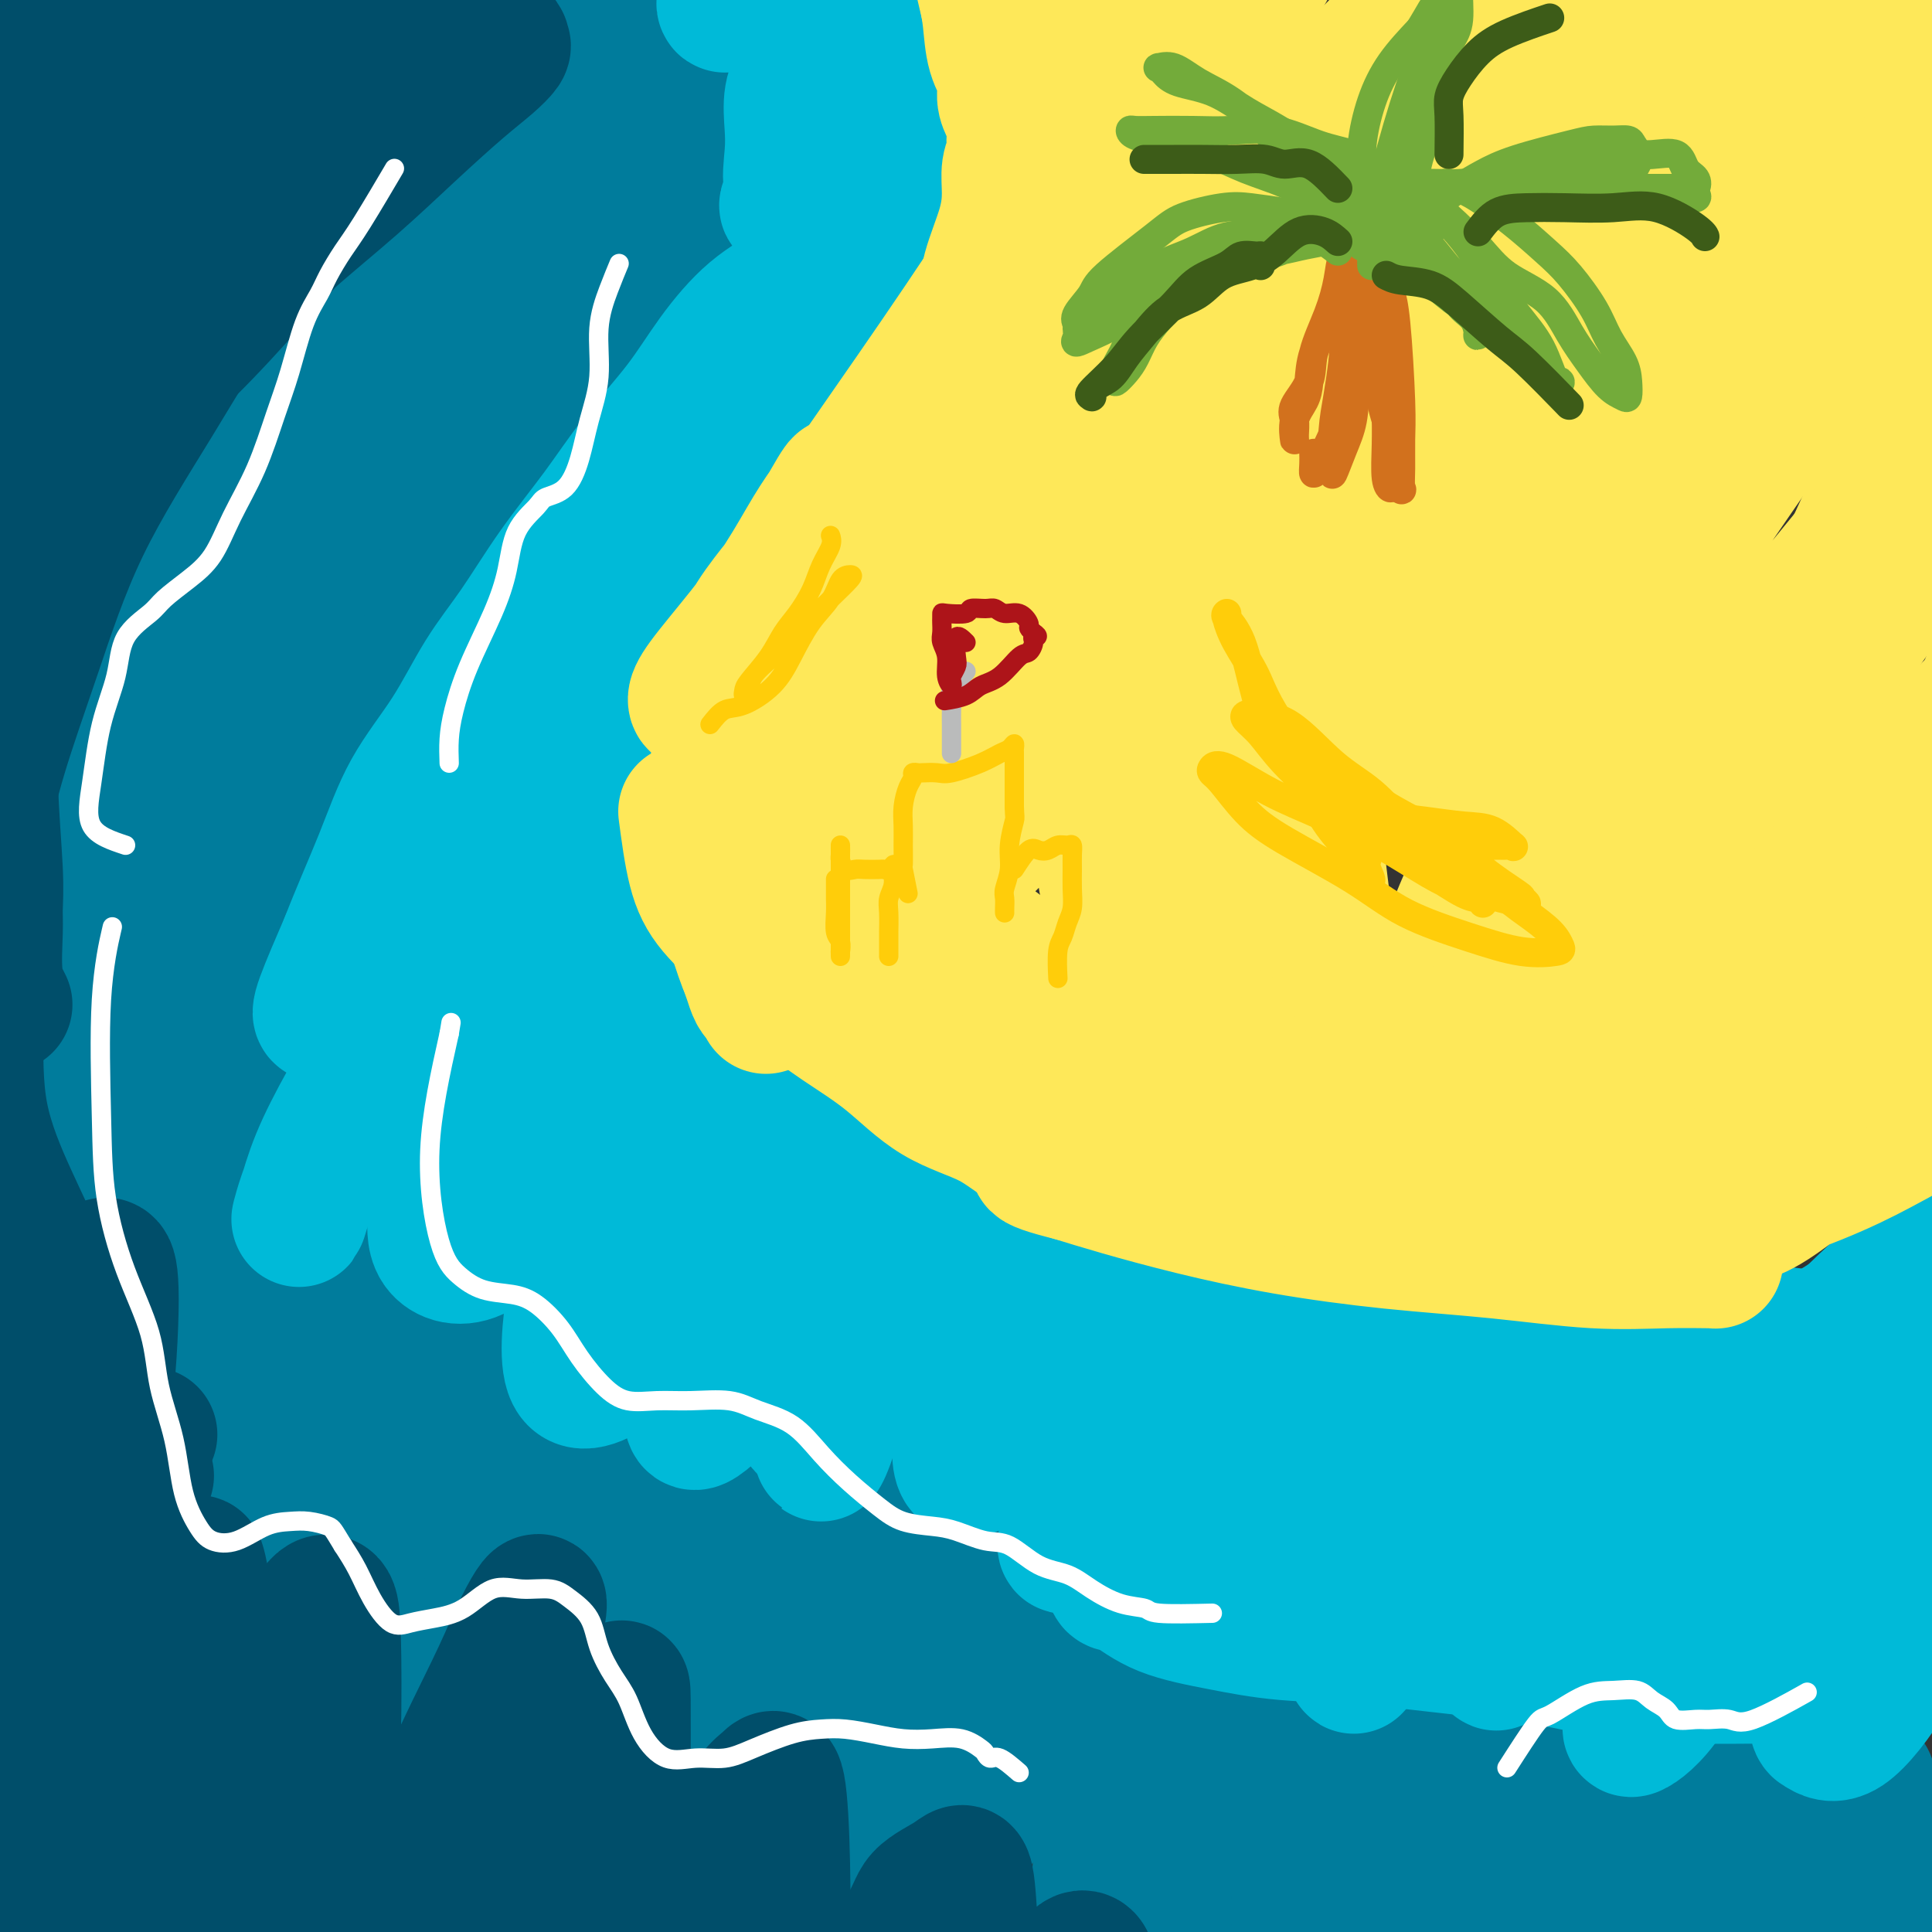 <svg viewBox='0 0 400 400' version='1.1' xmlns='http://www.w3.org/2000/svg' xmlns:xlink='http://www.w3.org/1999/xlink'><rect x="0" y="0" width="400" height="400" fill="#333333" stroke="none"/><g fill='none' stroke='rgb(0,124,156)' stroke-width='12' stroke-linecap='round' stroke-linejoin='round'><path d='M40,161c-0.084,-6.113 -0.168,-12.226 2,-18c2.168,-5.774 6.587,-11.209 11,-17c4.413,-5.791 8.820,-11.937 14,-18c5.180,-6.063 11.133,-12.044 17,-17c5.867,-4.956 11.647,-8.889 17,-13c5.353,-4.111 10.277,-8.402 15,-12c4.723,-3.598 9.243,-6.504 14,-9c4.757,-2.496 9.750,-4.584 14,-7c4.250,-2.416 7.755,-5.161 11,-7c3.245,-1.839 6.230,-2.773 9,-4c2.770,-1.227 5.327,-2.749 7,-4c1.673,-1.251 2.464,-2.233 3,-3c0.536,-0.767 0.819,-1.320 1,-2c0.181,-0.680 0.262,-1.488 0,-2c-0.262,-0.512 -0.866,-0.728 -4,-1c-3.134,-0.272 -8.796,-0.599 -16,1c-7.204,1.599 -15.949,5.125 -25,10c-9.051,4.875 -18.408,11.098 -28,18c-9.592,6.902 -19.419,14.483 -29,23c-9.581,8.517 -18.916,17.969 -26,26c-7.084,8.031 -11.918,14.642 -15,18c-3.082,3.358 -4.414,3.464 -5,4c-0.586,0.536 -0.428,1.503 2,0c2.428,-1.503 7.127,-5.474 13,-11c5.873,-5.526 12.922,-12.605 20,-19c7.078,-6.395 14.187,-12.106 21,-18c6.813,-5.894 13.331,-11.972 20,-18c6.669,-6.028 13.488,-12.008 20,-17c6.512,-4.992 12.718,-8.998 18,-12c5.282,-3.002 9.641,-5.001 14,-7'/><path d='M155,25c7.049,-3.964 8.673,-4.375 11,-5c2.327,-0.625 5.358,-1.465 8,-2c2.642,-0.535 4.895,-0.766 7,-1c2.105,-0.234 4.062,-0.473 5,-1c0.938,-0.527 0.855,-1.342 1,-2c0.145,-0.658 0.517,-1.157 1,-2c0.483,-0.843 1.078,-2.028 0,-3c-1.078,-0.972 -3.829,-1.731 -7,-2c-3.171,-0.269 -6.762,-0.048 -11,0c-4.238,0.048 -9.122,-0.078 -14,1c-4.878,1.078 -9.750,3.361 -14,5c-4.250,1.639 -7.878,2.635 -11,4c-3.122,1.365 -5.737,3.101 -8,5c-2.263,1.899 -4.172,3.963 -6,6c-1.828,2.037 -3.574,4.047 -6,6c-2.426,1.953 -5.533,3.850 -9,7c-3.467,3.150 -7.293,7.552 -11,12c-3.707,4.448 -7.296,8.943 -11,13c-3.704,4.057 -7.523,7.678 -11,11c-3.477,3.322 -6.611,6.345 -10,10c-3.389,3.655 -7.033,7.942 -11,14c-3.967,6.058 -8.258,13.888 -12,21c-3.742,7.112 -6.936,13.507 -10,18c-3.064,4.493 -5.997,7.083 -8,10c-2.003,2.917 -3.076,6.160 -5,9c-1.924,2.840 -4.698,5.278 -7,7c-2.302,1.722 -4.134,2.726 -6,4c-1.866,1.274 -3.768,2.816 -5,4c-1.232,1.184 -1.793,2.011 -2,3c-0.207,0.989 -0.059,2.140 0,3c0.059,0.860 0.030,1.430 0,2'/><path d='M-7,182c-0.103,1.751 0.639,2.127 2,3c1.361,0.873 3.341,2.243 5,3c1.659,0.757 2.997,0.901 5,1c2.003,0.099 4.671,0.153 7,0c2.329,-0.153 4.320,-0.514 7,-2c2.680,-1.486 6.049,-4.097 9,-6c2.951,-1.903 5.483,-3.098 8,-4c2.517,-0.902 5.018,-1.510 7,-2c1.982,-0.490 3.447,-0.862 5,-1c1.553,-0.138 3.196,-0.043 4,0c0.804,0.043 0.770,0.032 1,1c0.230,0.968 0.725,2.913 1,5c0.275,2.087 0.332,4.315 -1,8c-1.332,3.685 -4.052,8.827 -7,14c-2.948,5.173 -6.125,10.377 -9,15c-2.875,4.623 -5.449,8.667 -8,12c-2.551,3.333 -5.080,5.957 -7,8c-1.920,2.043 -3.231,3.507 -4,4c-0.769,0.493 -0.997,0.016 -1,0c-0.003,-0.016 0.220,0.430 0,0c-0.220,-0.430 -0.883,-1.737 0,-4c0.883,-2.263 3.312,-5.483 5,-8c1.688,-2.517 2.635,-4.332 4,-5c1.365,-0.668 3.148,-0.189 4,0c0.852,0.189 0.772,0.087 1,2c0.228,1.913 0.765,5.840 1,11c0.235,5.160 0.168,11.551 0,18c-0.168,6.449 -0.437,12.955 0,18c0.437,5.045 1.579,8.627 3,12c1.421,3.373 3.120,6.535 6,8c2.880,1.465 6.940,1.232 11,1'/><path d='M52,294c3.578,-0.572 7.022,-2.500 11,-5c3.978,-2.500 8.490,-5.570 12,-8c3.510,-2.430 6.017,-4.218 9,-5c2.983,-0.782 6.441,-0.557 9,-1c2.559,-0.443 4.218,-1.556 6,0c1.782,1.556 3.686,5.779 5,10c1.314,4.221 2.037,8.438 3,14c0.963,5.562 2.164,12.467 3,17c0.836,4.533 1.305,6.693 3,9c1.695,2.307 4.615,4.762 7,6c2.385,1.238 4.235,1.259 8,0c3.765,-1.259 9.444,-3.800 14,-7c4.556,-3.200 7.987,-7.061 12,-10c4.013,-2.939 8.608,-4.957 12,-6c3.392,-1.043 5.582,-1.111 8,0c2.418,1.111 5.064,3.402 7,7c1.936,3.598 3.162,8.501 4,14c0.838,5.499 1.288,11.592 2,17c0.712,5.408 1.685,10.131 3,14c1.315,3.869 2.970,6.884 5,9c2.030,2.116 4.433,3.332 8,4c3.567,0.668 8.298,0.787 13,-1c4.702,-1.787 9.375,-5.480 14,-8c4.625,-2.520 9.201,-3.866 13,-5c3.799,-1.134 6.819,-2.056 10,-2c3.181,0.056 6.521,1.090 9,3c2.479,1.910 4.098,4.698 6,8c1.902,3.302 4.089,7.120 6,11c1.911,3.880 3.546,7.823 6,11c2.454,3.177 5.727,5.589 9,8'/><path d='M289,398c3.241,2.144 6.845,3.503 11,4c4.155,0.497 8.862,0.133 13,0c4.138,-0.133 7.707,-0.036 11,0c3.293,0.036 6.310,0.010 9,0c2.690,-0.010 5.054,-0.003 6,0c0.946,0.003 0.473,0.001 0,0'/></g>
<g fill='none' stroke='rgb(0,124,156)' stroke-width='28' stroke-linecap='round' stroke-linejoin='round'><path d='M372,382c-0.276,0.234 -0.552,0.467 -1,1c-0.448,0.533 -1.070,1.364 -3,3c-1.930,1.636 -5.170,4.076 -9,7c-3.830,2.924 -8.250,6.331 -12,9c-3.750,2.669 -6.830,4.599 -10,6c-3.170,1.401 -6.429,2.272 -9,3c-2.571,0.728 -4.454,1.313 -6,1c-1.546,-0.313 -2.754,-1.523 -4,-4c-1.246,-2.477 -2.530,-6.222 -3,-10c-0.470,-3.778 -0.128,-7.591 0,-11c0.128,-3.409 0.041,-6.415 0,-9c-0.041,-2.585 -0.037,-4.749 0,-6c0.037,-1.251 0.105,-1.589 0,-2c-0.105,-0.411 -0.384,-0.895 -1,0c-0.616,0.895 -1.569,3.169 -3,6c-1.431,2.831 -3.340,6.218 -5,9c-1.660,2.782 -3.072,4.959 -4,7c-0.928,2.041 -1.371,3.945 -2,5c-0.629,1.055 -1.442,1.260 -2,1c-0.558,-0.260 -0.860,-0.983 -1,-3c-0.140,-2.017 -0.118,-5.326 0,-9c0.118,-3.674 0.333,-7.712 0,-11c-0.333,-3.288 -1.215,-5.826 -2,-8c-0.785,-2.174 -1.473,-3.983 -3,-5c-1.527,-1.017 -3.894,-1.242 -6,-1c-2.106,0.242 -3.952,0.950 -7,3c-3.048,2.050 -7.300,5.443 -11,9c-3.700,3.557 -6.850,7.279 -10,11'/><path d='M258,384c-5.178,4.756 -7.622,6.648 -10,8c-2.378,1.352 -4.690,2.166 -7,3c-2.310,0.834 -4.618,1.688 -6,0c-1.382,-1.688 -1.838,-5.920 -2,-11c-0.162,-5.080 -0.031,-11.009 0,-17c0.031,-5.991 -0.040,-12.043 0,-16c0.040,-3.957 0.190,-5.819 0,-7c-0.190,-1.181 -0.721,-1.681 -2,-2c-1.279,-0.319 -3.304,-0.457 -6,2c-2.696,2.457 -6.061,7.509 -9,12c-2.939,4.491 -5.453,8.422 -8,12c-2.547,3.578 -5.127,6.802 -7,9c-1.873,2.198 -3.038,3.368 -4,4c-0.962,0.632 -1.720,0.725 -2,-3c-0.280,-3.725 -0.080,-11.267 0,-18c0.080,-6.733 0.042,-12.657 0,-18c-0.042,-5.343 -0.086,-10.103 0,-13c0.086,-2.897 0.302,-3.929 0,-5c-0.302,-1.071 -1.122,-2.180 -3,-1c-1.878,1.180 -4.813,4.648 -8,9c-3.187,4.352 -6.627,9.587 -10,15c-3.373,5.413 -6.681,11.003 -10,16c-3.319,4.997 -6.651,9.399 -9,13c-2.349,3.601 -3.715,6.399 -5,8c-1.285,1.601 -2.488,2.003 -4,2c-1.512,-0.003 -3.333,-0.412 -4,-4c-0.667,-3.588 -0.182,-10.354 0,-17c0.182,-6.646 0.059,-13.173 0,-20c-0.059,-6.827 -0.054,-13.953 0,-19c0.054,-5.047 0.158,-8.013 0,-10c-0.158,-1.987 -0.579,-2.993 -1,-4'/><path d='M141,312c-1.452,-10.669 -4.582,-2.340 -8,3c-3.418,5.340 -7.125,7.691 -11,12c-3.875,4.309 -7.917,10.578 -12,17c-4.083,6.422 -8.206,12.999 -11,17c-2.794,4.001 -4.258,5.426 -6,7c-1.742,1.574 -3.762,3.296 -5,2c-1.238,-1.296 -1.695,-5.611 -2,-12c-0.305,-6.389 -0.456,-14.853 0,-23c0.456,-8.147 1.521,-15.978 3,-23c1.479,-7.022 3.372,-13.235 4,-18c0.628,-4.765 -0.010,-8.081 0,-9c0.010,-0.919 0.666,0.559 0,2c-0.666,1.441 -2.655,2.845 -5,8c-2.345,5.155 -5.048,14.059 -8,22c-2.952,7.941 -6.154,14.917 -8,20c-1.846,5.083 -2.336,8.274 -3,10c-0.664,1.726 -1.503,1.988 -2,2c-0.497,0.012 -0.652,-0.227 0,-6c0.652,-5.773 2.113,-17.079 4,-27c1.887,-9.921 4.201,-18.456 6,-27c1.799,-8.544 3.082,-17.098 4,-23c0.918,-5.902 1.470,-9.151 2,-11c0.530,-1.849 1.037,-2.298 0,-2c-1.037,0.298 -3.619,1.342 -7,6c-3.381,4.658 -7.561,12.931 -11,20c-3.439,7.069 -6.138,12.935 -9,19c-2.862,6.065 -5.889,12.330 -8,16c-2.111,3.670 -3.308,4.747 -4,6c-0.692,1.253 -0.879,2.684 -1,-1c-0.121,-3.684 -0.178,-12.481 0,-22c0.178,-9.519 0.589,-19.759 1,-30'/><path d='M44,267c0.962,-13.627 3.367,-21.196 5,-29c1.633,-7.804 2.495,-15.844 3,-22c0.505,-6.156 0.652,-10.428 1,-13c0.348,-2.572 0.898,-3.444 -1,-3c-1.898,0.444 -6.245,2.205 -10,7c-3.755,4.795 -6.919,12.623 -11,20c-4.081,7.377 -9.080,14.301 -13,21c-3.920,6.699 -6.760,13.173 -9,18c-2.240,4.827 -3.879,8.008 -5,10c-1.121,1.992 -1.724,2.795 -2,1c-0.276,-1.795 -0.225,-6.188 0,-13c0.225,-6.812 0.622,-16.044 2,-27c1.378,-10.956 3.735,-23.637 6,-35c2.265,-11.363 4.439,-21.409 7,-31c2.561,-9.591 5.510,-18.729 7,-25c1.490,-6.271 1.521,-9.676 2,-12c0.479,-2.324 1.407,-3.566 1,-3c-0.407,0.566 -2.148,2.939 -5,9c-2.852,6.061 -6.816,15.810 -11,26c-4.184,10.190 -8.587,20.819 -12,31c-3.413,10.181 -5.837,19.912 -8,28c-2.163,8.088 -4.067,14.532 -5,19c-0.933,4.468 -0.896,6.959 0,6c0.896,-0.959 2.651,-5.370 4,-9c1.349,-3.630 2.291,-6.480 5,-14c2.709,-7.520 7.184,-19.711 11,-30c3.816,-10.289 6.971,-18.675 11,-29c4.029,-10.325 8.931,-22.587 13,-33c4.069,-10.413 7.305,-18.975 10,-25c2.695,-6.025 4.847,-9.512 7,-13'/><path d='M47,97c9.785,-24.008 3.749,-7.529 2,-2c-1.749,5.529 0.789,0.106 0,4c-0.789,3.894 -4.906,17.103 -9,29c-4.094,11.897 -8.167,22.481 -12,34c-3.833,11.519 -7.426,23.974 -10,35c-2.574,11.026 -4.129,20.625 -5,27c-0.871,6.375 -1.060,9.528 -1,11c0.060,1.472 0.367,1.264 0,2c-0.367,0.736 -1.410,2.417 1,-5c2.410,-7.417 8.273,-23.930 13,-38c4.727,-14.070 8.318,-25.696 13,-40c4.682,-14.304 10.455,-31.286 16,-47c5.545,-15.714 10.864,-30.161 15,-42c4.136,-11.839 7.091,-21.069 10,-29c2.909,-7.931 5.773,-14.562 7,-18c1.227,-3.438 0.817,-3.683 1,-4c0.183,-0.317 0.958,-0.707 0,5c-0.958,5.707 -3.649,17.510 -7,29c-3.351,11.490 -7.361,22.668 -11,35c-3.639,12.332 -6.908,25.818 -10,38c-3.092,12.182 -6.008,23.059 -7,31c-0.992,7.941 -0.061,12.944 0,16c0.061,3.056 -0.748,4.165 0,3c0.748,-1.165 3.054,-4.603 7,-14c3.946,-9.397 9.533,-24.751 14,-38c4.467,-13.249 7.813,-24.392 13,-38c5.187,-13.608 12.213,-29.679 18,-42c5.787,-12.321 10.335,-20.890 14,-28c3.665,-7.110 6.448,-12.760 8,-16c1.552,-3.240 1.872,-4.068 2,-3c0.128,1.068 0.064,4.034 0,7'/><path d='M129,-1c-0.672,5.711 -2.351,16.487 -5,27c-2.649,10.513 -6.267,20.762 -9,31c-2.733,10.238 -4.582,20.466 -6,29c-1.418,8.534 -2.405,15.373 -3,19c-0.595,3.627 -0.800,4.041 0,5c0.800,0.959 2.603,2.463 7,-4c4.397,-6.463 11.387,-20.894 18,-34c6.613,-13.106 12.848,-24.886 19,-37c6.152,-12.114 12.223,-24.562 18,-34c5.777,-9.438 11.262,-15.864 15,-20c3.738,-4.136 5.728,-5.980 7,-7c1.272,-1.020 1.826,-1.215 2,4c0.174,5.215 -0.031,15.838 -2,26c-1.969,10.162 -5.703,19.861 -9,29c-3.297,9.139 -6.156,17.718 -8,24c-1.844,6.282 -2.672,10.267 -3,13c-0.328,2.733 -0.155,4.214 0,4c0.155,-0.214 0.293,-2.125 3,-9c2.707,-6.875 7.985,-18.716 12,-30c4.015,-11.284 6.769,-22.011 10,-31c3.231,-8.989 6.938,-16.240 9,-22c2.062,-5.760 2.477,-10.029 3,-13c0.523,-2.971 1.152,-4.643 0,-5c-1.152,-0.357 -4.084,0.601 -9,5c-4.916,4.399 -11.814,12.237 -18,20c-6.186,7.763 -11.658,15.450 -18,24c-6.342,8.550 -13.553,17.962 -20,27c-6.447,9.038 -12.130,17.701 -18,27c-5.870,9.299 -11.926,19.234 -18,29c-6.074,9.766 -12.164,19.362 -17,28c-4.836,8.638 -8.418,16.319 -12,24'/><path d='M77,148c-12.018,20.196 -9.564,16.685 -10,18c-0.436,1.315 -3.764,7.457 -6,11c-2.236,3.543 -3.380,4.488 -4,5c-0.620,0.512 -0.716,0.593 -1,-2c-0.284,-2.593 -0.756,-7.860 0,-14c0.756,-6.140 2.739,-13.155 4,-19c1.261,-5.845 1.798,-10.521 2,-13c0.202,-2.479 0.068,-2.762 0,-2c-0.068,0.762 -0.070,2.567 -2,8c-1.930,5.433 -5.787,14.494 -9,25c-3.213,10.506 -5.782,22.458 -8,34c-2.218,11.542 -4.085,22.676 -5,32c-0.915,9.324 -0.876,16.840 -1,23c-0.124,6.160 -0.409,10.965 0,14c0.409,3.035 1.511,4.299 4,5c2.489,0.701 6.364,0.840 11,-2c4.636,-2.840 10.035,-8.659 15,-14c4.965,-5.341 9.498,-10.205 13,-13c3.502,-2.795 5.972,-3.522 9,-4c3.028,-0.478 6.614,-0.708 9,3c2.386,3.708 3.571,11.353 4,21c0.429,9.647 0.102,21.294 0,31c-0.102,9.706 0.020,17.469 0,25c-0.020,7.531 -0.183,14.830 0,19c0.183,4.170 0.712,5.211 1,7c0.288,1.789 0.336,4.327 3,1c2.664,-3.327 7.946,-12.519 12,-22c4.054,-9.481 6.880,-19.253 10,-27c3.120,-7.747 6.532,-13.470 9,-17c2.468,-3.530 3.991,-4.866 5,-5c1.009,-0.134 1.505,0.933 2,2'/><path d='M144,278c0.294,4.381 0.029,14.334 0,23c-0.029,8.666 0.179,16.045 0,23c-0.179,6.955 -0.745,13.485 -1,19c-0.255,5.515 -0.200,10.016 0,13c0.200,2.984 0.545,4.453 1,6c0.455,1.547 1.020,3.172 4,0c2.980,-3.172 8.375,-11.142 12,-18c3.625,-6.858 5.479,-12.605 8,-18c2.521,-5.395 5.708,-10.438 8,-13c2.292,-2.562 3.689,-2.642 5,-3c1.311,-0.358 2.535,-0.996 3,3c0.465,3.996 0.171,12.624 0,21c-0.171,8.376 -0.218,16.501 0,24c0.218,7.499 0.701,14.372 1,20c0.299,5.628 0.415,10.010 1,13c0.585,2.990 1.639,4.588 3,5c1.361,0.412 3.029,-0.363 6,-5c2.971,-4.637 7.245,-13.138 11,-22c3.755,-8.862 6.991,-18.086 10,-26c3.009,-7.914 5.790,-14.517 8,-18c2.210,-3.483 3.849,-3.846 5,-5c1.151,-1.154 1.815,-3.100 2,0c0.185,3.100 -0.109,11.246 0,19c0.109,7.754 0.621,15.114 0,23c-0.621,7.886 -2.376,16.297 -3,22c-0.624,5.703 -0.117,8.700 0,11c0.117,2.300 -0.154,3.905 0,5c0.154,1.095 0.734,1.679 3,-2c2.266,-3.679 6.219,-11.623 10,-19c3.781,-7.377 7.391,-14.189 11,-21'/><path d='M252,358c5.189,-9.637 6.161,-12.729 8,-15c1.839,-2.271 4.545,-3.720 6,-5c1.455,-1.280 1.657,-2.391 2,0c0.343,2.391 0.825,8.285 1,15c0.175,6.715 0.042,14.252 0,22c-0.042,7.748 0.007,15.705 0,22c-0.007,6.295 -0.070,10.926 0,14c0.070,3.074 0.274,4.591 1,6c0.726,1.409 1.973,2.708 5,0c3.027,-2.708 7.833,-9.425 12,-17c4.167,-7.575 7.695,-16.010 11,-23c3.305,-6.990 6.388,-12.536 9,-16c2.612,-3.464 4.753,-4.845 6,-6c1.247,-1.155 1.600,-2.082 2,0c0.400,2.082 0.848,7.175 1,13c0.152,5.825 0.008,12.382 0,19c-0.008,6.618 0.121,13.296 0,17c-0.121,3.704 -0.491,4.432 0,6c0.491,1.568 1.843,3.975 4,2c2.157,-1.975 5.121,-8.334 9,-16c3.879,-7.666 8.675,-16.640 12,-23c3.325,-6.360 5.178,-10.106 7,-13c1.822,-2.894 3.613,-4.935 5,-6c1.387,-1.065 2.370,-1.154 3,2c0.630,3.154 0.906,9.550 1,16c0.094,6.450 0.006,12.952 0,19c-0.006,6.048 0.070,11.640 0,15c-0.070,3.360 -0.287,4.488 0,6c0.287,1.512 1.077,3.407 3,1c1.923,-2.407 4.978,-9.116 8,-15c3.022,-5.884 6.011,-10.942 9,-16'/><path d='M377,382c3.823,-6.898 4.881,-8.643 6,-10c1.119,-1.357 2.300,-2.326 3,-3c0.700,-0.674 0.918,-1.052 1,2c0.082,3.052 0.027,9.534 0,16c-0.027,6.466 -0.027,12.915 0,17c0.027,4.085 0.082,5.807 0,7c-0.082,1.193 -0.300,1.856 0,2c0.300,0.144 1.119,-0.230 3,-3c1.881,-2.770 4.823,-7.934 6,-10c1.177,-2.066 0.588,-1.033 0,0'/></g>
<g fill='none' stroke='rgb(0,78,106)' stroke-width='28' stroke-linecap='round' stroke-linejoin='round'><path d='M31,297c-2.124,1.350 -4.249,2.699 -6,6c-1.751,3.301 -3.130,8.553 -5,15c-1.870,6.447 -4.232,14.088 -6,21c-1.768,6.912 -2.942,13.095 -4,18c-1.058,4.905 -1.999,8.531 -3,11c-1.001,2.469 -2.060,3.781 -3,5c-0.940,1.219 -1.760,2.346 -2,-1c-0.240,-3.346 0.100,-11.165 0,-19c-0.100,-7.835 -0.640,-15.687 0,-24c0.640,-8.313 2.458,-17.088 4,-25c1.542,-7.912 2.806,-14.960 4,-20c1.194,-5.040 2.318,-8.073 3,-10c0.682,-1.927 0.920,-2.748 1,-3c0.080,-0.252 0.001,0.065 0,4c-0.001,3.935 0.078,11.487 -1,19c-1.078,7.513 -3.311,14.985 -5,22c-1.689,7.015 -2.834,13.572 -4,19c-1.166,5.428 -2.355,9.726 -3,12c-0.645,2.274 -0.747,2.524 -1,3c-0.253,0.476 -0.657,1.179 0,-3c0.657,-4.179 2.375,-13.241 4,-22c1.625,-8.759 3.158,-17.216 5,-25c1.842,-7.784 3.993,-14.894 6,-21c2.007,-6.106 3.868,-11.209 5,-14c1.132,-2.791 1.534,-3.271 2,-3c0.466,0.271 0.995,1.294 1,7c0.005,5.706 -0.514,16.097 -2,27c-1.486,10.903 -3.939,22.320 -6,34c-2.061,11.680 -3.732,23.623 -5,34c-1.268,10.377 -2.134,19.189 -3,28'/><path d='M7,392c-2.354,18.149 -1.238,15.523 -1,16c0.238,0.477 -0.402,4.058 0,5c0.402,0.942 1.845,-0.755 4,-7c2.155,-6.245 5.021,-17.037 8,-26c2.979,-8.963 6.071,-16.098 9,-24c2.929,-7.902 5.695,-16.572 8,-22c2.305,-5.428 4.150,-7.614 5,-9c0.850,-1.386 0.704,-1.973 1,-1c0.296,0.973 1.032,3.506 1,10c-0.032,6.494 -0.832,16.949 -2,26c-1.168,9.051 -2.703,16.697 -4,25c-1.297,8.303 -2.356,17.265 -3,24c-0.644,6.735 -0.872,11.245 -1,14c-0.128,2.755 -0.157,3.754 0,4c0.157,0.246 0.499,-0.263 2,-6c1.501,-5.737 4.160,-16.703 7,-26c2.840,-9.297 5.861,-16.926 9,-25c3.139,-8.074 6.397,-16.594 9,-23c2.603,-6.406 4.551,-10.697 6,-13c1.449,-2.303 2.398,-2.616 3,-2c0.602,0.616 0.856,2.163 1,7c0.144,4.837 0.178,12.964 0,21c-0.178,8.036 -0.569,15.980 -1,24c-0.431,8.020 -0.902,16.115 -1,22c-0.098,5.885 0.178,9.560 0,12c-0.178,2.440 -0.810,3.643 0,4c0.810,0.357 3.062,-0.134 6,-5c2.938,-4.866 6.561,-14.108 10,-23c3.439,-8.892 6.695,-17.432 10,-25c3.305,-7.568 6.659,-14.162 9,-19c2.341,-4.838 3.671,-7.919 5,-11'/><path d='M107,339c6.176,-12.772 4.615,-5.700 4,-3c-0.615,2.700 -0.284,1.030 0,4c0.284,2.970 0.521,10.579 0,18c-0.521,7.421 -1.801,14.653 -3,22c-1.199,7.347 -2.316,14.809 -3,20c-0.684,5.191 -0.934,8.110 -1,10c-0.066,1.890 0.053,2.749 0,3c-0.053,0.251 -0.277,-0.107 1,-5c1.277,-4.893 4.055,-14.322 7,-22c2.945,-7.678 6.057,-13.605 8,-19c1.943,-5.395 2.717,-10.257 4,-13c1.283,-2.743 3.076,-3.366 4,-4c0.924,-0.634 0.980,-1.279 1,2c0.020,3.279 0.003,10.483 0,17c-0.003,6.517 0.007,12.347 0,19c-0.007,6.653 -0.031,14.130 0,19c0.031,4.870 0.117,7.132 0,9c-0.117,1.868 -0.435,3.342 0,4c0.435,0.658 1.625,0.500 4,-3c2.375,-3.500 5.935,-10.343 9,-17c3.065,-6.657 5.634,-13.128 8,-18c2.366,-4.872 4.529,-8.145 6,-10c1.471,-1.855 2.249,-2.292 3,-3c0.751,-0.708 1.474,-1.687 2,1c0.526,2.687 0.854,9.038 1,16c0.146,6.962 0.110,14.533 0,20c-0.110,5.467 -0.295,8.830 0,12c0.295,3.170 1.069,6.149 2,8c0.931,1.851 2.020,2.575 4,1c1.980,-1.575 4.851,-5.450 8,-10c3.149,-4.550 6.574,-9.775 10,-15'/><path d='M186,402c3.598,-5.705 3.594,-7.467 5,-9c1.406,-1.533 4.223,-2.836 6,-4c1.777,-1.164 2.516,-2.189 3,0c0.484,2.189 0.714,7.591 1,12c0.286,4.409 0.627,7.826 1,12c0.373,4.174 0.777,9.106 1,12c0.223,2.894 0.265,3.752 1,5c0.735,1.248 2.162,2.887 4,1c1.838,-1.887 4.086,-7.299 6,-11c1.914,-3.701 3.492,-5.690 5,-8c1.508,-2.310 2.945,-4.942 4,-6c1.055,-1.058 1.728,-0.542 2,0c0.272,0.542 0.142,1.109 0,4c-0.142,2.891 -0.296,8.105 -1,12c-0.704,3.895 -1.959,6.472 -4,9c-2.041,2.528 -4.869,5.008 -6,6c-1.131,0.992 -0.566,0.496 0,0'/><path d='M1,208c-0.848,-1.634 -1.695,-3.267 -2,-6c-0.305,-2.733 -0.067,-6.565 0,-9c0.067,-2.435 -0.037,-3.471 0,-5c0.037,-1.529 0.215,-3.550 0,-8c-0.215,-4.450 -0.824,-11.329 -1,-18c-0.176,-6.671 0.080,-13.136 1,-20c0.920,-6.864 2.505,-14.128 4,-21c1.495,-6.872 2.900,-13.352 4,-19c1.100,-5.648 1.896,-10.463 3,-14c1.104,-3.537 2.517,-5.796 3,-7c0.483,-1.204 0.035,-1.354 0,-2c-0.035,-0.646 0.341,-1.788 0,1c-0.341,2.788 -1.400,9.507 -3,16c-1.600,6.493 -3.740,12.761 -5,18c-1.260,5.239 -1.641,9.448 -2,12c-0.359,2.552 -0.696,3.448 -1,5c-0.304,1.552 -0.575,3.759 1,1c1.575,-2.759 4.998,-10.483 8,-18c3.002,-7.517 5.585,-14.826 9,-24c3.415,-9.174 7.663,-20.214 11,-29c3.337,-8.786 5.762,-15.318 8,-22c2.238,-6.682 4.289,-13.516 6,-18c1.711,-4.484 3.083,-6.620 4,-8c0.917,-1.380 1.381,-2.006 2,-2c0.619,0.006 1.394,0.642 1,4c-0.394,3.358 -1.959,9.436 -4,16c-2.041,6.564 -4.560,13.613 -6,18c-1.440,4.387 -1.803,6.111 -2,8c-0.197,1.889 -0.230,3.943 0,4c0.230,0.057 0.721,-1.882 2,-4c1.279,-2.118 3.344,-4.417 6,-9c2.656,-4.583 5.902,-11.452 9,-17c3.098,-5.548 6.049,-9.774 9,-14'/><path d='M66,17c5.679,-9.271 6.878,-10.450 8,-12c1.122,-1.550 2.168,-3.472 3,-5c0.832,-1.528 1.448,-2.661 1,-3c-0.448,-0.339 -1.962,0.115 -3,0c-1.038,-0.115 -1.601,-0.798 -4,0c-2.399,0.798 -6.635,3.077 -11,5c-4.365,1.923 -8.860,3.488 -13,5c-4.140,1.512 -7.925,2.969 -12,4c-4.075,1.031 -8.439,1.635 -13,2c-4.561,0.365 -9.320,0.491 -13,1c-3.680,0.509 -6.282,1.402 -9,2c-2.718,0.598 -5.551,0.902 -8,1c-2.449,0.098 -4.514,-0.012 -6,0c-1.486,0.012 -2.394,0.144 -3,0c-0.606,-0.144 -0.909,-0.564 -1,-1c-0.091,-0.436 0.030,-0.888 0,-1c-0.030,-0.112 -0.213,0.114 0,0c0.213,-0.114 0.820,-0.569 2,-1c1.180,-0.431 2.932,-0.837 5,-1c2.068,-0.163 4.453,-0.084 7,0c2.547,0.084 5.257,0.173 8,0c2.743,-0.173 5.518,-0.609 8,-1c2.482,-0.391 4.671,-0.738 7,-1c2.329,-0.262 4.796,-0.440 7,-1c2.204,-0.560 4.143,-1.501 6,-2c1.857,-0.499 3.632,-0.556 5,-1c1.368,-0.444 2.330,-1.273 3,-2c0.670,-0.727 1.049,-1.350 1,-1c-0.049,0.350 -0.524,1.675 -1,3'/><path d='M40,7c6.332,0.197 -3.339,3.689 -10,8c-6.661,4.311 -10.311,9.442 -15,15c-4.689,5.558 -10.416,11.544 -15,17c-4.584,5.456 -8.027,10.382 -12,16c-3.973,5.618 -8.478,11.927 -11,16c-2.522,4.073 -3.061,5.910 -4,8c-0.939,2.090 -2.276,4.431 -1,5c1.276,0.569 5.167,-0.636 10,-4c4.833,-3.364 10.607,-8.888 16,-14c5.393,-5.112 10.404,-9.811 16,-15c5.596,-5.189 11.777,-10.867 18,-16c6.223,-5.133 12.490,-9.719 18,-14c5.510,-4.281 10.265,-8.257 15,-12c4.735,-3.743 9.452,-7.255 13,-10c3.548,-2.745 5.928,-4.725 8,-6c2.072,-1.275 3.838,-1.845 5,-2c1.162,-0.155 1.721,0.107 2,0c0.279,-0.107 0.280,-0.581 0,1c-0.280,1.581 -0.840,5.218 -3,10c-2.160,4.782 -5.919,10.710 -10,16c-4.081,5.290 -8.482,9.943 -13,15c-4.518,5.057 -9.151,10.517 -14,16c-4.849,5.483 -9.912,10.990 -14,15c-4.088,4.010 -7.200,6.525 -10,9c-2.800,2.475 -5.287,4.911 -7,6c-1.713,1.089 -2.654,0.832 -3,1c-0.346,0.168 -0.099,0.762 2,-1c2.099,-1.762 6.049,-5.881 10,-10'/><path d='M31,77c4.076,-3.953 8.266,-8.335 13,-13c4.734,-4.665 10.013,-9.612 15,-14c4.987,-4.388 9.684,-8.216 14,-12c4.316,-3.784 8.253,-7.524 12,-11c3.747,-3.476 7.306,-6.688 10,-9c2.694,-2.312 4.523,-3.724 6,-5c1.477,-1.276 2.600,-2.415 3,-3c0.400,-0.585 0.075,-0.616 0,-1c-0.075,-0.384 0.099,-1.121 -2,0c-2.099,1.121 -6.472,4.099 -11,8c-4.528,3.901 -9.212,8.725 -14,13c-4.788,4.275 -9.682,8.002 -15,13c-5.318,4.998 -11.062,11.266 -16,18c-4.938,6.734 -9.071,13.933 -14,22c-4.929,8.067 -10.655,17.002 -15,26c-4.345,8.998 -7.307,18.060 -10,26c-2.693,7.940 -5.115,14.758 -7,21c-1.885,6.242 -3.234,11.907 -4,18c-0.766,6.093 -0.951,12.614 -1,19c-0.049,6.386 0.036,12.639 0,19c-0.036,6.361 -0.194,12.831 1,19c1.194,6.169 3.739,12.037 6,17c2.261,4.963 4.237,9.020 6,13c1.763,3.980 3.313,7.882 5,12c1.687,4.118 3.513,8.452 5,12c1.487,3.548 2.636,6.310 4,9c1.364,2.690 2.943,5.309 4,7c1.057,1.691 1.592,2.455 2,3c0.408,0.545 0.688,0.870 1,1c0.312,0.130 0.656,0.065 1,0'/><path d='M30,305c0.980,1.512 -0.571,-0.210 -2,-1c-1.429,-0.790 -2.737,-0.650 -4,-1c-1.263,-0.350 -2.482,-1.190 -4,-2c-1.518,-0.810 -3.335,-1.588 -5,-3c-1.665,-1.412 -3.179,-3.457 -4,-5c-0.821,-1.543 -0.949,-2.584 -1,-3c-0.051,-0.416 -0.026,-0.208 0,0'/></g>
<g fill='none' stroke='rgb(0,186,216)' stroke-width='28' stroke-linecap='round' stroke-linejoin='round'><path d='M140,243c-2.991,-3.744 -5.982,-7.488 -8,-9c-2.018,-1.512 -3.064,-0.791 -5,0c-1.936,0.791 -4.764,1.652 -8,4c-3.236,2.348 -6.880,6.184 -10,9c-3.120,2.816 -5.715,4.613 -8,6c-2.285,1.387 -4.260,2.363 -6,3c-1.740,0.637 -3.245,0.936 -4,0c-0.755,-0.936 -0.760,-3.105 -1,-6c-0.240,-2.895 -0.716,-6.516 0,-11c0.716,-4.484 2.624,-9.831 4,-14c1.376,-4.169 2.220,-7.160 3,-10c0.780,-2.840 1.494,-5.527 2,-7c0.506,-1.473 0.803,-1.730 1,-2c0.197,-0.270 0.295,-0.551 -1,0c-1.295,0.551 -3.983,1.935 -6,4c-2.017,2.065 -3.364,4.812 -5,7c-1.636,2.188 -3.563,3.816 -5,5c-1.437,1.184 -2.386,1.925 -3,2c-0.614,0.075 -0.893,-0.515 -1,-3c-0.107,-2.485 -0.041,-6.864 0,-11c0.041,-4.136 0.056,-8.028 0,-11c-0.056,-2.972 -0.183,-5.023 0,-7c0.183,-1.977 0.676,-3.881 0,-3c-0.676,0.881 -2.521,4.545 -4,8c-1.479,3.455 -2.592,6.699 -4,9c-1.408,2.301 -3.110,3.658 -4,4c-0.890,0.342 -0.969,-0.331 0,-3c0.969,-2.669 2.984,-7.335 5,-12'/><path d='M72,195c2.101,-5.473 4.853,-11.655 7,-17c2.147,-5.345 3.691,-9.852 6,-14c2.309,-4.148 5.385,-7.935 8,-12c2.615,-4.065 4.768,-8.406 7,-12c2.232,-3.594 4.542,-6.439 7,-10c2.458,-3.561 5.064,-7.838 8,-12c2.936,-4.162 6.204,-8.209 9,-12c2.796,-3.791 5.121,-7.326 8,-11c2.879,-3.674 6.312,-7.487 9,-11c2.688,-3.513 4.629,-6.725 7,-10c2.371,-3.275 5.170,-6.614 8,-9c2.830,-2.386 5.690,-3.819 8,-6c2.310,-2.181 4.069,-5.108 6,-7c1.931,-1.892 4.033,-2.747 6,-4c1.967,-1.253 3.800,-2.905 6,-5c2.200,-2.095 4.769,-4.634 7,-7c2.231,-2.366 4.125,-4.558 6,-7c1.875,-2.442 3.731,-5.134 6,-8c2.269,-2.866 4.952,-5.906 7,-9c2.048,-3.094 3.462,-6.244 5,-9c1.538,-2.756 3.199,-5.119 4,-7c0.801,-1.881 0.742,-3.279 1,-4c0.258,-0.721 0.835,-0.764 1,-1c0.165,-0.236 -0.081,-0.666 -1,0c-0.919,0.666 -2.513,2.426 -5,5c-2.487,2.574 -5.869,5.961 -9,9c-3.131,3.039 -6.010,5.732 -9,9c-2.990,3.268 -6.090,7.113 -9,10c-2.910,2.887 -5.630,4.816 -8,7c-2.370,2.184 -4.392,4.624 -6,6c-1.608,1.376 -2.804,1.688 -4,2'/><path d='M168,39c-8.354,7.254 -4.240,1.890 -3,0c1.240,-1.890 -0.394,-0.307 -1,-1c-0.606,-0.693 -0.183,-3.662 0,-6c0.183,-2.338 0.125,-4.043 0,-6c-0.125,-1.957 -0.317,-4.165 0,-6c0.317,-1.835 1.143,-3.296 2,-5c0.857,-1.704 1.743,-3.649 2,-5c0.257,-1.351 -0.117,-2.106 0,-3c0.117,-0.894 0.724,-1.928 1,-3c0.276,-1.072 0.220,-2.184 0,-3c-0.220,-0.816 -0.606,-1.337 -1,-2c-0.394,-0.663 -0.798,-1.468 -2,-2c-1.202,-0.532 -3.201,-0.793 -5,-1c-1.799,-0.207 -3.396,-0.362 -5,0c-1.604,0.362 -3.214,1.239 -4,2c-0.786,0.761 -0.748,1.406 -1,2c-0.252,0.594 -0.796,1.138 -1,1c-0.204,-0.138 -0.069,-0.958 0,-1c0.069,-0.042 0.072,0.693 1,0c0.928,-0.693 2.782,-2.814 5,-4c2.218,-1.186 4.800,-1.437 7,-2c2.200,-0.563 4.018,-1.438 6,-2c1.982,-0.562 4.129,-0.813 6,-1c1.871,-0.187 3.468,-0.312 5,0c1.532,0.312 3.000,1.059 4,2c1.000,0.941 1.533,2.075 2,4c0.467,1.925 0.867,4.640 1,7c0.133,2.360 -0.003,4.366 0,7c0.003,2.634 0.144,5.895 -1,10c-1.144,4.105 -3.572,9.052 -6,14'/><path d='M180,35c-2.318,6.178 -4.613,9.621 -7,14c-2.387,4.379 -4.866,9.692 -7,14c-2.134,4.308 -3.923,7.612 -6,11c-2.077,3.388 -4.441,6.862 -6,9c-1.559,2.138 -2.312,2.940 -3,4c-0.688,1.060 -1.312,2.378 -2,3c-0.688,0.622 -1.442,0.549 -2,1c-0.558,0.451 -0.921,1.426 -2,3c-1.079,1.574 -2.875,3.748 -5,7c-2.125,3.252 -4.580,7.583 -8,13c-3.420,5.417 -7.804,11.919 -12,19c-4.196,7.081 -8.203,14.742 -12,22c-3.797,7.258 -7.384,14.115 -11,21c-3.616,6.885 -7.262,13.800 -10,20c-2.738,6.200 -4.568,11.687 -7,17c-2.432,5.313 -5.467,10.452 -8,15c-2.533,4.548 -4.565,8.503 -6,12c-1.435,3.497 -2.272,6.534 -3,9c-0.728,2.466 -1.345,4.359 -1,3c0.345,-1.359 1.652,-5.971 4,-11c2.348,-5.029 5.736,-10.474 9,-16c3.264,-5.526 6.405,-11.131 9,-17c2.595,-5.869 4.646,-12.001 7,-17c2.354,-4.999 5.012,-8.867 7,-12c1.988,-3.133 3.305,-5.533 4,-7c0.695,-1.467 0.769,-2.001 1,-1c0.231,1.001 0.619,3.536 0,8c-0.619,4.464 -2.243,10.856 -4,18c-1.757,7.144 -3.645,15.041 -5,22c-1.355,6.959 -2.178,12.979 -3,19'/><path d='M91,238c-1.898,13.072 -1.145,12.753 -1,14c0.145,1.247 -0.320,4.059 1,6c1.320,1.941 4.425,3.009 8,1c3.575,-2.009 7.621,-7.095 12,-12c4.379,-4.905 9.092,-9.628 13,-14c3.908,-4.372 7.012,-8.391 10,-11c2.988,-2.609 5.861,-3.807 8,-4c2.139,-0.193 3.544,0.618 4,4c0.456,3.382 -0.035,9.333 0,16c0.035,6.667 0.598,14.048 0,21c-0.598,6.952 -2.356,13.473 -3,19c-0.644,5.527 -0.174,10.058 0,13c0.174,2.942 0.052,4.293 2,3c1.948,-1.293 5.967,-5.230 10,-11c4.033,-5.770 8.079,-13.372 12,-21c3.921,-7.628 7.717,-15.283 11,-21c3.283,-5.717 6.054,-9.497 8,-12c1.946,-2.503 3.068,-3.729 4,-4c0.932,-0.271 1.673,0.412 1,4c-0.673,3.588 -2.759,10.081 -5,17c-2.241,6.919 -4.635,14.265 -7,21c-2.365,6.735 -4.701,12.860 -6,18c-1.299,5.140 -1.561,9.295 -2,12c-0.439,2.705 -1.053,3.961 -1,4c0.053,0.039 0.774,-1.140 2,-5c1.226,-3.860 2.956,-10.400 5,-17c2.044,-6.600 4.401,-13.260 6,-20c1.599,-6.740 2.439,-13.559 3,-18c0.561,-4.441 0.843,-6.503 0,-8c-0.843,-1.497 -2.812,-2.428 -6,-1c-3.188,1.428 -7.594,5.214 -12,9'/><path d='M168,241c-4.237,3.589 -8.830,8.060 -14,14c-5.170,5.940 -10.919,13.349 -15,18c-4.081,4.651 -6.495,6.546 -10,9c-3.505,2.454 -8.103,5.469 -10,3c-1.897,-2.469 -1.094,-10.423 0,-17c1.094,-6.577 2.478,-11.779 4,-17c1.522,-5.221 3.183,-10.462 4,-14c0.817,-3.538 0.789,-5.374 1,-6c0.211,-0.626 0.660,-0.042 1,1c0.340,1.042 0.570,2.543 0,6c-0.570,3.457 -1.941,8.869 -3,14c-1.059,5.131 -1.806,9.979 -2,14c-0.194,4.021 0.164,7.215 0,9c-0.164,1.785 -0.850,2.160 0,2c0.850,-0.160 3.238,-0.857 7,-5c3.762,-4.143 8.899,-11.734 13,-18c4.101,-6.266 7.166,-11.207 10,-15c2.834,-3.793 5.436,-6.437 8,-8c2.564,-1.563 5.090,-2.043 6,-2c0.910,0.043 0.203,0.611 0,4c-0.203,3.389 0.096,9.601 0,17c-0.096,7.399 -0.589,15.985 -1,22c-0.411,6.015 -0.740,9.460 -1,13c-0.260,3.540 -0.452,7.175 0,9c0.452,1.825 1.546,1.840 4,-1c2.454,-2.840 6.266,-8.534 10,-15c3.734,-6.466 7.390,-13.702 11,-20c3.610,-6.298 7.174,-11.656 10,-15c2.826,-3.344 4.913,-4.672 7,-6'/><path d='M208,237c6.060,-9.246 2.209,-4.362 1,0c-1.209,4.362 0.223,8.203 0,14c-0.223,5.797 -2.101,13.550 -4,21c-1.899,7.450 -3.821,14.597 -5,20c-1.179,5.403 -1.617,9.061 -1,11c0.617,1.939 2.287,2.158 5,-2c2.713,-4.158 6.468,-12.692 10,-20c3.532,-7.308 6.839,-13.391 10,-19c3.161,-5.609 6.174,-10.744 8,-14c1.826,-3.256 2.465,-4.632 3,-5c0.535,-0.368 0.968,0.274 1,4c0.032,3.726 -0.336,10.537 -2,18c-1.664,7.463 -4.625,15.578 -7,23c-2.375,7.422 -4.164,14.153 -5,19c-0.836,4.847 -0.718,7.812 -1,10c-0.282,2.188 -0.964,3.601 0,3c0.964,-0.601 3.575,-3.216 7,-8c3.425,-4.784 7.665,-11.737 12,-19c4.335,-7.263 8.766,-14.836 12,-20c3.234,-5.164 5.270,-7.920 7,-10c1.730,-2.080 3.153,-3.483 4,-3c0.847,0.483 1.118,2.852 1,8c-0.118,5.148 -0.626,13.074 -2,21c-1.374,7.926 -3.616,15.850 -5,22c-1.384,6.150 -1.912,10.525 -2,14c-0.088,3.475 0.264,6.050 0,8c-0.264,1.950 -1.143,3.275 0,1c1.143,-2.275 4.308,-8.151 8,-14c3.692,-5.849 7.912,-11.671 11,-17c3.088,-5.329 5.044,-10.164 7,-15'/><path d='M281,288c5.042,-8.090 4.647,-5.815 5,-6c0.353,-0.185 1.453,-2.829 2,-1c0.547,1.829 0.539,8.132 0,14c-0.539,5.868 -1.609,11.302 -3,20c-1.391,8.698 -3.101,20.659 -4,26c-0.899,5.341 -0.986,4.063 0,3c0.986,-1.063 3.045,-1.911 6,-6c2.955,-4.089 6.806,-11.421 10,-18c3.194,-6.579 5.731,-12.407 8,-17c2.269,-4.593 4.268,-7.951 6,-10c1.732,-2.049 3.196,-2.789 4,-3c0.804,-0.211 0.949,0.106 1,4c0.051,3.894 0.010,11.365 -1,17c-1.010,5.635 -2.989,9.433 -4,14c-1.011,4.567 -1.054,9.904 -1,13c0.054,3.096 0.204,3.950 0,5c-0.204,1.050 -0.763,2.297 1,0c1.763,-2.297 5.849,-8.139 9,-14c3.151,-5.861 5.367,-11.741 8,-16c2.633,-4.259 5.682,-6.896 8,-9c2.318,-2.104 3.906,-3.675 5,-5c1.094,-1.325 1.696,-2.403 2,0c0.304,2.403 0.311,8.287 0,14c-0.311,5.713 -0.940,11.256 -2,17c-1.060,5.744 -2.552,11.690 -3,16c-0.448,4.310 0.148,6.984 0,9c-0.148,2.016 -1.040,3.376 0,3c1.040,-0.376 4.011,-2.486 7,-7c2.989,-4.514 5.997,-11.433 9,-17c3.003,-5.567 6.002,-9.784 9,-14'/><path d='M363,320c5.012,-7.533 5.041,-7.367 6,-8c0.959,-0.633 2.846,-2.067 4,-2c1.154,0.067 1.574,1.634 2,4c0.426,2.366 0.857,5.532 1,13c0.143,7.468 -0.001,19.239 0,25c0.001,5.761 0.146,5.513 1,6c0.854,0.487 2.418,1.710 5,0c2.582,-1.710 6.182,-6.352 9,-11c2.818,-4.648 4.855,-9.300 7,-13c2.145,-3.700 4.399,-6.446 6,-9c1.601,-2.554 2.548,-4.915 3,-6c0.452,-1.085 0.410,-0.893 -1,1c-1.410,1.893 -4.188,5.488 -7,9c-2.812,3.512 -5.658,6.941 -8,9c-2.342,2.059 -4.181,2.747 -7,4c-2.819,1.253 -6.620,3.072 -10,4c-3.380,0.928 -6.341,0.965 -10,1c-3.659,0.035 -8.018,0.069 -13,0c-4.982,-0.069 -10.589,-0.241 -16,-1c-5.411,-0.759 -10.626,-2.104 -16,-3c-5.374,-0.896 -10.907,-1.344 -17,-2c-6.093,-0.656 -12.745,-1.521 -19,-2c-6.255,-0.479 -12.114,-0.572 -17,-1c-4.886,-0.428 -8.801,-1.189 -13,-2c-4.199,-0.811 -8.683,-1.670 -12,-3c-3.317,-1.330 -5.466,-3.130 -7,-4c-1.534,-0.870 -2.451,-0.811 -3,-1c-0.549,-0.189 -0.728,-0.625 0,-1c0.728,-0.375 2.364,-0.687 4,-1'/><path d='M235,326c1.896,-0.261 4.638,0.087 8,0c3.362,-0.087 7.346,-0.608 12,0c4.654,0.608 9.980,2.345 16,3c6.020,0.655 12.734,0.228 19,0c6.266,-0.228 12.084,-0.256 17,0c4.916,0.256 8.932,0.795 16,1c7.068,0.205 17.189,0.077 22,0c4.811,-0.077 4.311,-0.101 4,0c-0.311,0.101 -0.434,0.329 -2,0c-1.566,-0.329 -4.574,-1.214 -8,-2c-3.426,-0.786 -7.271,-1.471 -12,-3c-4.729,-1.529 -10.341,-3.900 -16,-6c-5.659,-2.100 -11.364,-3.928 -18,-6c-6.636,-2.072 -14.203,-4.389 -21,-6c-6.797,-1.611 -12.824,-2.515 -19,-4c-6.176,-1.485 -12.502,-3.552 -19,-6c-6.498,-2.448 -13.169,-5.277 -19,-8c-5.831,-2.723 -10.821,-5.338 -16,-9c-5.179,-3.662 -10.547,-8.370 -15,-12c-4.453,-3.630 -7.991,-6.183 -12,-9c-4.009,-2.817 -8.488,-5.899 -12,-9c-3.512,-3.101 -6.057,-6.223 -9,-9c-2.943,-2.777 -6.285,-5.210 -9,-8c-2.715,-2.790 -4.805,-5.939 -7,-9c-2.195,-3.061 -4.497,-6.036 -6,-9c-1.503,-2.964 -2.207,-5.918 -3,-9c-0.793,-3.082 -1.675,-6.291 -2,-10c-0.325,-3.709 -0.093,-7.917 0,-12c0.093,-4.083 0.046,-8.042 0,-12'/><path d='M124,172c0.135,-7.907 1.471,-10.675 3,-15c1.529,-4.325 3.250,-10.209 5,-16c1.750,-5.791 3.529,-11.490 6,-17c2.471,-5.510 5.633,-10.832 9,-17c3.367,-6.168 6.937,-13.183 11,-19c4.063,-5.817 8.618,-10.434 13,-15c4.382,-4.566 8.591,-9.079 13,-14c4.409,-4.921 9.017,-10.251 14,-15c4.983,-4.749 10.342,-8.919 15,-13c4.658,-4.081 8.617,-8.074 13,-12c4.383,-3.926 9.191,-7.784 13,-11c3.809,-3.216 6.617,-5.791 9,-8c2.383,-2.209 4.339,-4.054 6,-5c1.661,-0.946 3.027,-0.994 3,-1c-0.027,-0.006 -1.448,0.031 -4,2c-2.552,1.969 -6.237,5.869 -10,9c-3.763,3.131 -7.605,5.493 -12,9c-4.395,3.507 -9.343,8.159 -14,12c-4.657,3.841 -9.025,6.870 -14,11c-4.975,4.130 -10.559,9.360 -15,14c-4.441,4.640 -7.740,8.690 -12,14c-4.260,5.310 -9.482,11.881 -14,18c-4.518,6.119 -8.334,11.787 -12,18c-3.666,6.213 -7.182,12.972 -10,19c-2.818,6.028 -4.937,11.326 -7,16c-2.063,4.674 -4.069,8.725 -5,13c-0.931,4.275 -0.786,8.775 -1,13c-0.214,4.225 -0.789,8.176 -1,12c-0.211,3.824 -0.060,7.521 0,11c0.060,3.479 0.030,6.739 0,10'/><path d='M126,195c-0.313,8.589 -0.096,7.062 0,8c0.096,0.938 0.071,4.342 0,6c-0.071,1.658 -0.189,1.569 0,2c0.189,0.431 0.686,1.383 1,2c0.314,0.617 0.444,0.899 0,1c-0.444,0.101 -1.463,0.020 -2,-1c-0.537,-1.020 -0.592,-2.978 -1,-5c-0.408,-2.022 -1.171,-4.106 -2,-6c-0.829,-1.894 -1.726,-3.597 -2,-6c-0.274,-2.403 0.075,-5.507 0,-9c-0.075,-3.493 -0.575,-7.377 0,-12c0.575,-4.623 2.224,-9.985 4,-15c1.776,-5.015 3.677,-9.683 6,-14c2.323,-4.317 5.067,-8.285 7,-11c1.933,-2.715 3.053,-4.178 4,-5c0.947,-0.822 1.719,-1.002 2,-1c0.281,0.002 0.070,0.185 0,2c-0.070,1.815 0.001,5.262 -1,9c-1.001,3.738 -3.075,7.768 -5,12c-1.925,4.232 -3.703,8.666 -6,15c-2.297,6.334 -5.114,14.569 -7,22c-1.886,7.431 -2.841,14.060 -4,19c-1.159,4.940 -2.523,8.191 -3,11c-0.477,2.809 -0.067,5.176 0,7c0.067,1.824 -0.209,3.105 0,4c0.209,0.895 0.901,1.405 2,2c1.099,0.595 2.604,1.276 4,2c1.396,0.724 2.685,1.493 4,2c1.315,0.507 2.658,0.754 4,1'/><path d='M131,237c2.730,1.054 2.554,0.188 3,0c0.446,-0.188 1.513,0.303 1,0c-0.513,-0.303 -2.608,-1.400 -5,-3c-2.392,-1.600 -5.082,-3.703 -8,-6c-2.918,-2.297 -6.064,-4.787 -9,-7c-2.936,-2.213 -5.661,-4.149 -8,-6c-2.339,-1.851 -4.293,-3.616 -6,-5c-1.707,-1.384 -3.167,-2.385 -4,-3c-0.833,-0.615 -1.038,-0.842 -1,-1c0.038,-0.158 0.318,-0.246 2,0c1.682,0.246 4.764,0.828 8,2c3.236,1.172 6.624,2.935 11,5c4.376,2.065 9.740,4.431 15,7c5.260,2.569 10.416,5.342 16,8c5.584,2.658 11.595,5.202 18,8c6.405,2.798 13.205,5.851 20,9c6.795,3.149 13.586,6.394 20,9c6.414,2.606 12.452,4.575 19,7c6.548,2.425 13.605,5.308 20,8c6.395,2.692 12.129,5.194 18,7c5.871,1.806 11.880,2.916 18,4c6.120,1.084 12.350,2.141 18,3c5.650,0.859 10.721,1.521 16,2c5.279,0.479 10.765,0.775 16,1c5.235,0.225 10.218,0.380 16,0c5.782,-0.380 12.365,-1.295 18,-3c5.635,-1.705 10.324,-4.202 15,-7c4.676,-2.798 9.338,-5.899 14,-9'/><path d='M392,267c6.665,-3.849 8.826,-5.473 11,-8c2.174,-2.527 4.359,-5.959 6,-8c1.641,-2.041 2.737,-2.691 3,-3c0.263,-0.309 -0.306,-0.276 -1,0c-0.694,0.276 -1.514,0.797 -4,3c-2.486,2.203 -6.637,6.090 -11,10c-4.363,3.910 -8.938,7.845 -13,12c-4.062,4.155 -7.611,8.531 -11,12c-3.389,3.469 -6.619,6.031 -9,8c-2.381,1.969 -3.913,3.344 -5,4c-1.087,0.656 -1.730,0.594 -2,1c-0.270,0.406 -0.166,1.282 1,0c1.166,-1.282 3.394,-4.720 7,-8c3.606,-3.280 8.589,-6.403 13,-10c4.411,-3.597 8.250,-7.669 12,-11c3.750,-3.331 7.412,-5.920 11,-8c3.588,-2.080 7.103,-3.652 10,-5c2.897,-1.348 5.178,-2.472 7,-3c1.822,-0.528 3.187,-0.459 4,0c0.813,0.459 1.073,1.308 1,2c-0.073,0.692 -0.480,1.228 -2,4c-1.520,2.772 -4.152,7.782 -7,12c-2.848,4.218 -5.912,7.645 -9,12c-3.088,4.355 -6.199,9.637 -9,14c-2.801,4.363 -5.292,7.808 -7,11c-1.708,3.192 -2.633,6.131 -3,8c-0.367,1.869 -0.176,2.666 0,3c0.176,0.334 0.336,0.203 1,0c0.664,-0.203 1.833,-0.478 4,-2c2.167,-1.522 5.334,-4.292 8,-7c2.666,-2.708 4.833,-5.354 7,-8'/><path d='M405,302c4.128,-4.075 4.446,-5.764 5,-8c0.554,-2.236 1.342,-5.019 2,-7c0.658,-1.981 1.187,-3.160 1,-4c-0.187,-0.840 -1.090,-1.340 -3,-2c-1.910,-0.660 -4.828,-1.479 -8,-2c-3.172,-0.521 -6.597,-0.745 -11,-1c-4.403,-0.255 -9.785,-0.540 -15,-1c-5.215,-0.460 -10.262,-1.094 -16,-2c-5.738,-0.906 -12.167,-2.084 -17,-3c-4.833,-0.916 -8.071,-1.571 -18,-4c-9.929,-2.429 -26.548,-6.633 -37,-9c-10.452,-2.367 -14.736,-2.896 -20,-4c-5.264,-1.104 -11.507,-2.782 -18,-5c-6.493,-2.218 -13.235,-4.977 -19,-7c-5.765,-2.023 -10.552,-3.312 -16,-5c-5.448,-1.688 -11.558,-3.776 -17,-6c-5.442,-2.224 -10.215,-4.584 -15,-7c-4.785,-2.416 -9.580,-4.888 -14,-7c-4.420,-2.112 -8.464,-3.865 -12,-6c-3.536,-2.135 -6.564,-4.653 -9,-7c-2.436,-2.347 -4.279,-4.524 -6,-6c-1.721,-1.476 -3.321,-2.249 -4,-3c-0.679,-0.751 -0.439,-1.478 0,-2c0.439,-0.522 1.076,-0.839 3,0c1.924,0.839 5.134,2.832 9,5c3.866,2.168 8.387,4.509 13,7c4.613,2.491 9.319,5.132 15,8c5.681,2.868 12.337,5.962 19,9c6.663,3.038 13.331,6.019 20,9'/><path d='M217,232c15.355,7.454 15.742,7.090 20,9c4.258,1.910 12.388,6.094 19,10c6.612,3.906 11.708,7.535 17,11c5.292,3.465 10.782,6.767 15,10c4.218,3.233 7.165,6.396 10,9c2.835,2.604 5.557,4.650 7,6c1.443,1.350 1.606,2.003 2,3c0.394,0.997 1.020,2.336 0,3c-1.020,0.664 -3.685,0.652 -7,0c-3.315,-0.652 -7.279,-1.942 -12,-4c-4.721,-2.058 -10.199,-4.882 -16,-8c-5.801,-3.118 -11.925,-6.529 -18,-10c-6.075,-3.471 -12.100,-7.002 -19,-11c-6.900,-3.998 -14.674,-8.463 -22,-13c-7.326,-4.537 -14.202,-9.144 -21,-14c-6.798,-4.856 -13.517,-9.960 -20,-15c-6.483,-5.040 -12.729,-10.016 -18,-15c-5.271,-4.984 -9.568,-9.975 -14,-14c-4.432,-4.025 -9.001,-7.084 -12,-14c-2.999,-6.916 -4.428,-17.690 -5,-22c-0.572,-4.310 -0.286,-2.155 0,0'/></g>
<g fill='none' stroke='rgb(254,232,89)' stroke-width='28' stroke-linecap='round' stroke-linejoin='round'><path d='M142,168c0.577,4.348 1.154,8.695 2,12c0.846,3.305 1.962,5.566 4,8c2.038,2.434 4.998,5.039 8,8c3.002,2.961 6.048,6.278 9,9c2.952,2.722 5.812,4.848 9,7c3.188,2.152 6.703,4.331 10,7c3.297,2.669 6.375,5.830 10,8c3.625,2.170 7.798,3.350 11,5c3.202,1.650 5.432,3.771 8,5c2.568,1.229 5.475,1.565 7,2c1.525,0.435 1.669,0.969 2,1c0.331,0.031 0.848,-0.442 1,-1c0.152,-0.558 -0.061,-1.202 -1,-2c-0.939,-0.798 -2.603,-1.750 -5,-4c-2.397,-2.250 -5.526,-5.796 -9,-9c-3.474,-3.204 -7.293,-6.064 -11,-9c-3.707,-2.936 -7.303,-5.949 -11,-9c-3.697,-3.051 -7.496,-6.141 -11,-9c-3.504,-2.859 -6.714,-5.487 -10,-8c-3.286,-2.513 -6.648,-4.912 -9,-7c-2.352,-2.088 -3.693,-3.867 -5,-5c-1.307,-1.133 -2.579,-1.621 -3,-2c-0.421,-0.379 0.009,-0.649 0,1c-0.009,1.649 -0.458,5.215 0,8c0.458,2.785 1.825,4.788 3,7c1.175,2.212 2.160,4.634 3,7c0.840,2.366 1.534,4.675 2,6c0.466,1.325 0.705,1.664 1,2c0.295,0.336 0.648,0.668 1,1'/><path d='M158,207c1.406,3.258 -0.078,-0.097 -1,-2c-0.922,-1.903 -1.283,-2.353 -2,-4c-0.717,-1.647 -1.790,-4.492 -3,-9c-1.210,-4.508 -2.558,-10.680 -3,-16c-0.442,-5.320 0.022,-9.790 0,-14c-0.022,-4.210 -0.529,-8.161 0,-13c0.529,-4.839 2.094,-10.567 4,-15c1.906,-4.433 4.153,-7.571 6,-10c1.847,-2.429 3.293,-4.150 4,-5c0.707,-0.850 0.673,-0.829 1,-1c0.327,-0.171 1.013,-0.532 0,1c-1.013,1.532 -3.726,4.959 -6,8c-2.274,3.041 -4.111,5.697 -6,8c-1.889,2.303 -3.831,4.252 -5,6c-1.169,1.748 -1.564,3.294 -2,4c-0.436,0.706 -0.914,0.571 -1,0c-0.086,-0.571 0.221,-1.577 2,-4c1.779,-2.423 5.030,-6.263 8,-10c2.970,-3.737 5.659,-7.372 8,-11c2.341,-3.628 4.333,-7.250 6,-10c1.667,-2.750 3.008,-4.626 4,-6c0.992,-1.374 1.636,-2.244 2,-3c0.364,-0.756 0.448,-1.399 -1,1c-1.448,2.399 -4.429,7.839 -7,12c-2.571,4.161 -4.731,7.043 -7,11c-2.269,3.957 -4.648,8.988 -6,13c-1.352,4.012 -1.676,7.006 -2,10'/><path d='M151,148c-1.420,5.453 -0.969,7.584 -1,10c-0.031,2.416 -0.543,5.115 0,8c0.543,2.885 2.141,5.955 4,9c1.859,3.045 3.979,6.064 6,9c2.021,2.936 3.943,5.789 6,9c2.057,3.211 4.248,6.782 7,10c2.752,3.218 6.063,6.084 9,9c2.937,2.916 5.498,5.883 9,9c3.502,3.117 7.946,6.385 12,9c4.054,2.615 7.720,4.577 12,6c4.280,1.423 9.174,2.306 14,4c4.826,1.694 9.582,4.198 15,6c5.418,1.802 11.497,2.902 17,4c5.503,1.098 10.429,2.193 16,3c5.571,0.807 11.785,1.326 17,2c5.215,0.674 9.430,1.504 14,2c4.570,0.496 9.495,0.659 14,1c4.505,0.341 8.590,0.862 12,1c3.410,0.138 6.146,-0.106 9,0c2.854,0.106 5.828,0.564 8,1c2.172,0.436 3.543,0.851 4,1c0.457,0.149 -0.001,0.034 0,0c0.001,-0.034 0.462,0.014 -1,0c-1.462,-0.014 -4.847,-0.089 -9,0c-4.153,0.089 -9.076,0.342 -15,0c-5.924,-0.342 -12.850,-1.277 -20,-2c-7.150,-0.723 -14.524,-1.232 -22,-2c-7.476,-0.768 -15.056,-1.793 -22,-3c-6.944,-1.207 -13.254,-2.594 -19,-4c-5.746,-1.406 -10.927,-2.830 -15,-4c-4.073,-1.170 -7.036,-2.085 -10,-3'/><path d='M222,243c-11.263,-2.792 -6.419,-2.773 -5,-3c1.419,-0.227 -0.587,-0.699 -1,-1c-0.413,-0.301 0.766,-0.431 0,-1c-0.766,-0.569 -3.476,-1.577 9,0c12.476,1.577 40.137,5.740 55,8c14.863,2.260 16.926,2.615 22,3c5.074,0.385 13.158,0.798 21,1c7.842,0.202 15.441,0.194 22,0c6.559,-0.194 12.079,-0.572 18,-2c5.921,-1.428 12.243,-3.906 17,-6c4.757,-2.094 7.949,-3.805 12,-6c4.051,-2.195 8.963,-4.874 12,-7c3.037,-2.126 4.201,-3.698 5,-5c0.799,-1.302 1.233,-2.333 2,-3c0.767,-0.667 1.867,-0.970 1,-1c-0.867,-0.030 -3.699,0.212 -7,2c-3.301,1.788 -7.070,5.122 -11,8c-3.930,2.878 -8.021,5.302 -12,8c-3.979,2.698 -7.846,5.672 -11,8c-3.154,2.328 -5.594,4.010 -8,5c-2.406,0.990 -4.778,1.287 -6,2c-1.222,0.713 -1.292,1.842 -1,0c0.292,-1.842 0.947,-6.656 3,-12c2.053,-5.344 5.503,-11.218 9,-17c3.497,-5.782 7.042,-11.472 11,-18c3.958,-6.528 8.329,-13.894 12,-21c3.671,-7.106 6.642,-13.952 10,-21c3.358,-7.048 7.102,-14.300 10,-21c2.898,-6.700 4.949,-12.850 7,-19'/><path d='M418,124c5.121,-12.892 4.425,-14.621 5,-19c0.575,-4.379 2.422,-11.407 3,-16c0.578,-4.593 -0.112,-6.750 0,-9c0.112,-2.250 1.025,-4.592 0,-6c-1.025,-1.408 -3.987,-1.882 -8,1c-4.013,2.882 -9.077,9.119 -14,15c-4.923,5.881 -9.705,11.405 -15,19c-5.295,7.595 -11.102,17.261 -16,25c-4.898,7.739 -8.885,13.553 -12,19c-3.115,5.447 -5.357,10.529 -7,15c-1.643,4.471 -2.685,8.333 -3,10c-0.315,1.667 0.097,1.139 1,0c0.903,-1.139 2.295,-2.890 6,-10c3.705,-7.110 9.722,-19.580 15,-31c5.278,-11.420 9.816,-21.789 15,-33c5.184,-11.211 11.016,-23.263 16,-35c4.984,-11.737 9.122,-23.160 13,-33c3.878,-9.840 7.496,-18.098 10,-25c2.504,-6.902 3.893,-12.450 5,-16c1.107,-3.550 1.931,-5.104 0,-5c-1.931,0.104 -6.618,1.865 -13,7c-6.382,5.135 -14.461,13.644 -23,24c-8.539,10.356 -17.539,22.560 -26,34c-8.461,11.440 -16.383,22.118 -24,33c-7.617,10.882 -14.931,21.969 -21,32c-6.069,10.031 -10.895,19.006 -14,25c-3.105,5.994 -4.489,9.007 -6,11c-1.511,1.993 -3.147,2.967 -1,-2c2.147,-4.967 8.078,-15.876 14,-27c5.922,-11.124 11.835,-22.464 18,-35c6.165,-12.536 12.583,-26.268 19,-40'/><path d='M355,52c11.045,-22.161 13.657,-25.565 18,-33c4.343,-7.435 10.417,-18.902 14,-27c3.583,-8.098 4.673,-12.829 6,-16c1.327,-3.171 2.889,-4.784 0,-4c-2.889,0.784 -10.230,3.963 -18,10c-7.770,6.037 -15.970,14.933 -25,24c-9.030,9.067 -18.890,18.307 -28,28c-9.110,9.693 -17.471,19.839 -26,30c-8.529,10.161 -17.225,20.338 -24,29c-6.775,8.662 -11.628,15.808 -15,20c-3.372,4.192 -5.263,5.429 -8,9c-2.737,3.571 -6.321,9.476 -1,-2c5.321,-11.476 19.546,-40.333 29,-58c9.454,-17.667 14.135,-24.143 20,-33c5.865,-8.857 12.913,-20.095 18,-28c5.087,-7.905 8.214,-12.476 10,-16c1.786,-3.524 2.232,-6.001 3,-8c0.768,-1.999 1.859,-3.520 -1,-2c-2.859,1.520 -9.667,6.080 -17,12c-7.333,5.920 -15.189,13.199 -23,21c-7.811,7.801 -15.576,16.123 -23,24c-7.424,7.877 -14.505,15.309 -20,21c-5.495,5.691 -9.403,9.643 -13,13c-3.597,3.357 -6.882,6.121 -9,8c-2.118,1.879 -3.070,2.875 -3,1c0.070,-1.875 1.162,-6.621 4,-13c2.838,-6.379 7.420,-14.390 12,-22c4.580,-7.610 9.156,-14.818 13,-21c3.844,-6.182 6.955,-11.338 9,-15c2.045,-3.662 3.022,-5.831 4,-8'/><path d='M261,-4c6.119,-10.784 2.417,-4.743 0,-1c-2.417,3.743 -3.549,5.188 -7,9c-3.451,3.812 -9.220,9.990 -15,17c-5.780,7.010 -11.571,14.851 -17,22c-5.429,7.149 -10.497,13.607 -15,20c-4.503,6.393 -8.440,12.720 -12,18c-3.560,5.280 -6.744,9.513 -9,13c-2.256,3.487 -3.586,6.228 -4,7c-0.414,0.772 0.088,-0.424 1,-2c0.912,-1.576 2.233,-3.531 6,-9c3.767,-5.469 9.979,-14.451 15,-22c5.021,-7.549 8.850,-13.664 13,-20c4.150,-6.336 8.622,-12.894 12,-18c3.378,-5.106 5.664,-8.759 7,-11c1.336,-2.241 1.723,-3.069 2,-3c0.277,0.069 0.445,1.037 -3,5c-3.445,3.963 -10.502,10.923 -17,19c-6.498,8.077 -12.436,17.270 -19,27c-6.564,9.730 -13.754,19.996 -20,29c-6.246,9.004 -11.547,16.747 -16,24c-4.453,7.253 -8.057,14.016 -10,18c-1.943,3.984 -2.224,5.188 -3,7c-0.776,1.812 -2.047,4.230 1,1c3.047,-3.230 10.411,-12.109 17,-21c6.589,-8.891 12.404,-17.793 19,-27c6.596,-9.207 13.972,-18.719 21,-28c7.028,-9.281 13.709,-18.332 19,-25c5.291,-6.668 9.191,-10.952 12,-14c2.809,-3.048 4.525,-4.859 6,-6c1.475,-1.141 2.707,-1.612 1,2c-1.707,3.612 -6.354,11.306 -11,19'/><path d='M235,46c-4.694,8.041 -11.430,17.643 -18,28c-6.570,10.357 -12.973,21.470 -20,33c-7.027,11.530 -14.678,23.476 -20,33c-5.322,9.524 -8.314,16.627 -11,22c-2.686,5.373 -5.067,9.017 -5,10c0.067,0.983 2.582,-0.695 5,-3c2.418,-2.305 4.740,-5.237 10,-13c5.260,-7.763 13.459,-20.357 21,-32c7.541,-11.643 14.423,-22.337 22,-33c7.577,-10.663 15.848,-21.297 22,-29c6.152,-7.703 10.185,-12.474 13,-16c2.815,-3.526 4.414,-5.806 6,-7c1.586,-1.194 3.160,-1.301 1,3c-2.160,4.301 -8.055,13.010 -14,22c-5.945,8.990 -11.939,18.260 -18,28c-6.061,9.740 -12.188,19.950 -18,29c-5.812,9.050 -11.308,16.940 -15,24c-3.692,7.060 -5.578,13.291 -7,17c-1.422,3.709 -2.378,4.895 -2,5c0.378,0.105 2.090,-0.873 7,-7c4.910,-6.127 13.017,-17.404 22,-30c8.983,-12.596 18.842,-26.511 27,-38c8.158,-11.489 14.614,-20.552 26,-35c11.386,-14.448 27.701,-34.279 35,-43c7.299,-8.721 5.583,-6.331 5,-5c-0.583,1.331 -0.032,1.602 -4,7c-3.968,5.398 -12.455,15.921 -21,27c-8.545,11.079 -17.147,22.714 -25,34c-7.853,11.286 -14.958,22.225 -22,33c-7.042,10.775 -14.021,21.388 -21,32'/><path d='M216,142c-16.787,25.506 -12.254,22.772 -12,24c0.254,1.228 -3.772,6.419 -6,10c-2.228,3.581 -2.660,5.553 0,4c2.660,-1.553 8.410,-6.629 15,-15c6.590,-8.371 14.019,-20.036 23,-33c8.981,-12.964 19.515,-27.225 30,-40c10.485,-12.775 20.923,-24.063 30,-35c9.077,-10.937 16.793,-21.524 24,-30c7.207,-8.476 13.905,-14.840 18,-19c4.095,-4.160 5.587,-6.116 7,-7c1.413,-0.884 2.747,-0.695 0,4c-2.747,4.695 -9.575,13.896 -17,23c-7.425,9.104 -15.447,18.110 -24,29c-8.553,10.890 -17.637,23.662 -26,36c-8.363,12.338 -16.005,24.242 -23,35c-6.995,10.758 -13.345,20.372 -18,30c-4.655,9.628 -7.616,19.271 -8,23c-0.384,3.729 1.811,1.545 7,-4c5.189,-5.545 13.374,-14.452 21,-24c7.626,-9.548 14.692,-19.736 23,-31c8.308,-11.264 17.858,-23.602 27,-35c9.142,-11.398 17.875,-21.855 26,-31c8.125,-9.145 15.642,-16.977 21,-23c5.358,-6.023 8.557,-10.236 11,-13c2.443,-2.764 4.130,-4.078 3,-2c-1.130,2.078 -5.076,7.547 -12,17c-6.924,9.453 -16.826,22.891 -27,37c-10.174,14.109 -20.621,28.888 -31,44c-10.379,15.112 -20.689,30.556 -31,46'/><path d='M267,162c-19.842,29.119 -18.945,29.916 -21,35c-2.055,5.084 -7.060,14.456 -10,20c-2.940,5.544 -3.814,7.261 -1,5c2.814,-2.261 9.315,-8.500 18,-20c8.685,-11.500 19.555,-28.261 31,-44c11.445,-15.739 23.466,-30.454 36,-45c12.534,-14.546 25.581,-28.921 37,-41c11.419,-12.079 21.210,-21.861 28,-28c6.790,-6.139 10.580,-8.636 13,-11c2.420,-2.364 3.469,-4.595 2,-1c-1.469,3.595 -5.456,13.016 -12,24c-6.544,10.984 -15.646,23.529 -25,37c-9.354,13.471 -18.961,27.867 -28,41c-9.039,13.133 -17.511,25.003 -24,37c-6.489,11.997 -10.995,24.119 -14,32c-3.005,7.881 -4.508,11.519 -5,14c-0.492,2.481 0.029,3.803 3,2c2.971,-1.803 8.392,-6.731 26,-28c17.608,-21.269 47.402,-58.879 64,-79c16.598,-20.121 20.001,-22.753 25,-28c4.999,-5.247 11.593,-13.108 14,-14c2.407,-0.892 0.628,5.184 -1,9c-1.628,3.816 -3.105,5.371 -9,13c-5.895,7.629 -16.210,21.332 -26,35c-9.790,13.668 -19.057,27.300 -27,40c-7.943,12.700 -14.562,24.466 -21,35c-6.438,10.534 -12.695,19.834 -16,26c-3.305,6.166 -3.659,9.199 -4,12c-0.341,2.801 -0.669,5.372 4,1c4.669,-4.372 14.334,-15.686 24,-27'/><path d='M348,214c9.266,-10.448 20.432,-23.069 30,-34c9.568,-10.931 17.538,-20.172 24,-27c6.462,-6.828 11.415,-11.244 15,-14c3.585,-2.756 5.801,-3.852 7,-3c1.199,0.852 1.381,3.654 -2,10c-3.381,6.346 -10.325,16.237 -16,26c-5.675,9.763 -10.082,19.398 -15,28c-4.918,8.602 -10.348,16.173 -14,22c-3.652,5.827 -5.527,9.911 -7,13c-1.473,3.089 -2.545,5.182 -2,4c0.545,-1.182 2.707,-5.638 4,-9c1.293,-3.362 1.718,-5.631 2,-8c0.282,-2.369 0.420,-4.837 0,-6c-0.420,-1.163 -1.398,-1.019 -4,-1c-2.602,0.019 -6.826,-0.085 -11,0c-4.174,0.085 -8.297,0.361 -13,1c-4.703,0.639 -9.985,1.642 -15,2c-5.015,0.358 -9.763,0.072 -14,0c-4.237,-0.072 -7.965,0.069 -13,0c-5.035,-0.069 -11.379,-0.348 -17,-1c-5.621,-0.652 -10.519,-1.679 -16,-2c-5.481,-0.321 -11.543,0.062 -18,0c-6.457,-0.062 -13.307,-0.568 -18,-1c-4.693,-0.432 -7.228,-0.790 -15,-3c-7.772,-2.210 -20.781,-6.272 -28,-9c-7.219,-2.728 -8.646,-4.123 -11,-6c-2.354,-1.877 -5.634,-4.236 -8,-7c-2.366,-2.764 -3.819,-5.933 -5,-9c-1.181,-3.067 -2.091,-6.034 -3,-9'/><path d='M165,171c-1.463,-3.510 -1.122,-3.286 -1,-4c0.122,-0.714 0.025,-2.366 0,-3c-0.025,-0.634 0.023,-0.249 1,0c0.977,0.249 2.882,0.364 6,2c3.118,1.636 7.450,4.795 11,8c3.550,3.205 6.319,6.456 10,10c3.681,3.544 8.274,7.382 13,11c4.726,3.618 9.585,7.018 15,10c5.415,2.982 11.384,5.548 17,8c5.616,2.452 10.878,4.791 16,7c5.122,2.209 10.106,4.290 17,7c6.894,2.710 15.700,6.050 20,8c4.300,1.950 4.095,2.511 4,3c-0.095,0.489 -0.078,0.906 0,1c0.078,0.094 0.219,-0.134 -1,0c-1.219,0.134 -3.796,0.632 -7,0c-3.204,-0.632 -7.034,-2.393 -11,-4c-3.966,-1.607 -8.069,-3.058 -13,-5c-4.931,-1.942 -10.692,-4.373 -16,-7c-5.308,-2.627 -10.164,-5.450 -15,-8c-4.836,-2.550 -9.654,-4.828 -14,-8c-4.346,-3.172 -8.222,-7.237 -12,-10c-3.778,-2.763 -7.459,-4.225 -10,-7c-2.541,-2.775 -3.943,-6.862 -5,-10c-1.057,-3.138 -1.769,-5.327 -2,-9c-0.231,-3.673 0.021,-8.830 2,-13c1.979,-4.170 5.687,-7.353 10,-11c4.313,-3.647 9.232,-7.756 15,-11c5.768,-3.244 12.384,-5.622 19,-8'/><path d='M234,128c6.361,-1.929 12.765,-2.753 19,-3c6.235,-0.247 12.301,0.083 18,0c5.699,-0.083 11.030,-0.580 20,3c8.970,3.580 21.578,11.237 28,23c6.422,11.763 6.658,27.632 7,37c0.342,9.368 0.789,12.234 1,16c0.211,3.766 0.188,8.431 0,12c-0.188,3.569 -0.539,6.042 -1,8c-0.461,1.958 -1.032,3.403 -2,4c-0.968,0.597 -2.331,0.347 -4,0c-1.669,-0.347 -3.642,-0.792 -6,-2c-2.358,-1.208 -5.100,-3.180 -8,-5c-2.900,-1.820 -5.956,-3.489 -9,-5c-3.044,-1.511 -6.074,-2.865 -9,-5c-2.926,-2.135 -5.748,-5.051 -8,-8c-2.252,-2.949 -3.933,-5.930 -5,-10c-1.067,-4.070 -1.519,-9.230 -2,-13c-0.481,-3.770 -0.990,-6.149 -1,-10c-0.010,-3.851 0.479,-9.172 1,-13c0.521,-3.828 1.074,-6.161 2,-8c0.926,-1.839 2.227,-3.183 3,-4c0.773,-0.817 1.019,-1.108 1,-1c-0.019,0.108 -0.303,0.615 -1,1c-0.697,0.385 -1.805,0.650 -3,1c-1.195,0.350 -2.476,0.787 -4,1c-1.524,0.213 -3.293,0.204 -5,0c-1.707,-0.204 -3.354,-0.602 -5,-1'/><path d='M261,146c-3.429,-0.545 -3.501,-2.407 -5,-4c-1.499,-1.593 -4.427,-2.917 -7,-5c-2.573,-2.083 -4.793,-4.924 -6,-6c-1.207,-1.076 -1.400,-0.386 -6,-5c-4.600,-4.614 -13.607,-14.533 -18,-19c-4.393,-4.467 -4.172,-3.482 -5,-4c-0.828,-0.518 -2.705,-2.540 -4,-4c-1.295,-1.460 -2.008,-2.358 -3,-4c-0.992,-1.642 -2.262,-4.027 -3,-6c-0.738,-1.973 -0.943,-3.535 -1,-5c-0.057,-1.465 0.033,-2.834 0,-5c-0.033,-2.166 -0.191,-5.131 0,-8c0.191,-2.869 0.730,-5.643 1,-8c0.270,-2.357 0.272,-4.298 1,-7c0.728,-2.702 2.181,-6.166 3,-9c0.819,-2.834 1.004,-5.039 1,-7c-0.004,-1.961 -0.196,-3.679 0,-5c0.196,-1.321 0.782,-2.244 1,-3c0.218,-0.756 0.068,-1.346 0,-2c-0.068,-0.654 -0.055,-1.374 0,-2c0.055,-0.626 0.152,-1.158 0,-2c-0.152,-0.842 -0.551,-1.994 -1,-3c-0.449,-1.006 -0.946,-1.864 -1,-3c-0.054,-1.136 0.336,-2.548 0,-4c-0.336,-1.452 -1.400,-2.944 -2,-5c-0.600,-2.056 -0.738,-4.675 -1,-7c-0.262,-2.325 -0.647,-4.357 -1,-6c-0.353,-1.643 -0.672,-2.898 -1,-4c-0.328,-1.102 -0.664,-2.051 -1,-3'/><path d='M202,-9c-1.686,-7.880 -1.901,-9.080 0,-1c1.901,8.080 5.917,25.440 8,34c2.083,8.560 2.231,8.321 3,11c0.769,2.679 2.157,8.277 3,12c0.843,3.723 1.140,5.571 2,7c0.860,1.429 2.283,2.438 3,3c0.717,0.562 0.728,0.676 1,1c0.272,0.324 0.805,0.860 1,0c0.195,-0.860 0.052,-3.114 0,-6c-0.052,-2.886 -0.014,-6.405 0,-11c0.014,-4.595 0.003,-10.267 0,-15c-0.003,-4.733 0.003,-8.529 0,-13c-0.003,-4.471 -0.016,-9.618 0,-14c0.016,-4.382 0.060,-8.000 0,-11c-0.060,-3.000 -0.224,-5.383 0,-7c0.224,-1.617 0.834,-2.470 1,-3c0.166,-0.530 -0.114,-0.738 0,0c0.114,0.738 0.622,2.422 1,5c0.378,2.578 0.626,6.049 1,10c0.374,3.951 0.874,8.383 1,12c0.126,3.617 -0.121,6.419 0,9c0.121,2.581 0.610,4.939 1,7c0.390,2.061 0.682,3.824 1,5c0.318,1.176 0.662,1.765 1,1c0.338,-0.765 0.669,-2.882 1,-5'/></g>
<g fill='none' stroke='rgb(255,205,10)' stroke-width='6' stroke-linecap='round' stroke-linejoin='round'><path d='M296,175c1.806,0.000 3.611,0.000 5,0c1.389,-0.000 2.361,-0.001 3,0c0.639,0.001 0.945,0.003 2,0c1.055,-0.003 2.861,-0.011 4,0c1.139,0.011 1.613,0.042 2,0c0.387,-0.042 0.686,-0.158 1,0c0.314,0.158 0.641,0.589 0,0c-0.641,-0.589 -2.252,-2.200 -4,-3c-1.748,-0.800 -3.634,-0.791 -6,-1c-2.366,-0.209 -5.213,-0.636 -8,-1c-2.787,-0.364 -5.514,-0.665 -8,-1c-2.486,-0.335 -4.730,-0.705 -6,-1c-1.270,-0.295 -1.566,-0.514 -1,0c0.566,0.514 1.995,1.762 4,3c2.005,1.238 4.586,2.465 7,4c2.414,1.535 4.662,3.379 7,5c2.338,1.621 4.766,3.019 7,4c2.234,0.981 4.275,1.545 6,2c1.725,0.455 3.133,0.801 4,1c0.867,0.199 1.191,0.252 1,0c-0.191,-0.252 -0.898,-0.807 -1,-1c-0.102,-0.193 0.401,-0.024 -1,-1c-1.401,-0.976 -4.706,-3.097 -7,-5c-2.294,-1.903 -3.576,-3.587 -6,-5c-2.424,-1.413 -5.990,-2.554 -9,-4c-3.010,-1.446 -5.464,-3.197 -8,-5c-2.536,-1.803 -5.153,-3.658 -7,-5c-1.847,-1.342 -2.923,-2.171 -4,-3'/><path d='M273,158c-7.000,-4.923 -3.500,-2.730 -2,-2c1.500,0.730 0.999,-0.004 1,0c0.001,0.004 0.505,0.745 2,2c1.495,1.255 3.980,3.024 7,5c3.020,1.976 6.574,4.160 10,6c3.426,1.840 6.725,3.337 10,6c3.275,2.663 6.525,6.492 9,9c2.475,2.508 4.176,3.693 6,5c1.824,1.307 3.772,2.735 5,4c1.228,1.265 1.735,2.368 2,3c0.265,0.632 0.288,0.795 -1,1c-1.288,0.205 -3.886,0.454 -7,0c-3.114,-0.454 -6.744,-1.609 -11,-3c-4.256,-1.391 -9.140,-3.017 -13,-5c-3.860,-1.983 -6.698,-4.324 -11,-7c-4.302,-2.676 -10.068,-5.686 -14,-8c-3.932,-2.314 -6.030,-3.930 -8,-6c-1.970,-2.070 -3.813,-4.592 -5,-6c-1.187,-1.408 -1.720,-1.701 -2,-2c-0.280,-0.299 -0.309,-0.602 0,-1c0.309,-0.398 0.955,-0.889 3,0c2.045,0.889 5.487,3.158 9,5c3.513,1.842 7.095,3.256 11,5c3.905,1.744 8.133,3.817 12,6c3.867,2.183 7.374,4.476 10,6c2.626,1.524 4.373,2.279 6,3c1.627,0.721 3.135,1.409 4,2c0.865,0.591 1.088,1.086 1,1c-0.088,-0.086 -0.485,-0.754 -1,-1c-0.515,-0.246 -1.147,-0.070 -3,-1c-1.853,-0.930 -4.926,-2.965 -8,-5'/><path d='M295,180c-3.488,-2.196 -6.707,-4.686 -10,-7c-3.293,-2.314 -6.659,-4.452 -10,-7c-3.341,-2.548 -6.658,-5.506 -9,-8c-2.342,-2.494 -3.708,-4.524 -5,-6c-1.292,-1.476 -2.508,-2.398 -3,-3c-0.492,-0.602 -0.258,-0.884 0,-1c0.258,-0.116 0.542,-0.065 2,0c1.458,0.065 4.089,0.144 7,2c2.911,1.856 6.100,5.488 9,8c2.900,2.512 5.511,3.903 8,6c2.489,2.097 4.855,4.899 7,7c2.145,2.101 4.068,3.502 5,5c0.932,1.498 0.871,3.093 1,4c0.129,0.907 0.447,1.126 -1,0c-1.447,-1.126 -4.660,-3.598 -7,-5c-2.340,-1.402 -3.808,-1.735 -8,-6c-4.192,-4.265 -11.109,-12.464 -15,-18c-3.891,-5.536 -4.758,-8.411 -6,-11c-1.242,-2.589 -2.860,-4.894 -4,-7c-1.140,-2.106 -1.803,-4.013 -2,-5c-0.197,-0.987 0.073,-1.054 0,-1c-0.073,0.054 -0.488,0.231 0,1c0.488,0.769 1.878,2.132 3,5c1.122,2.868 1.974,7.240 3,11c1.026,3.760 2.225,6.908 4,10c1.775,3.092 4.125,6.128 6,9c1.875,2.872 3.274,5.581 5,8c1.726,2.419 3.779,4.548 5,6c1.221,1.452 1.611,2.226 2,3'/><path d='M282,180c3.012,4.143 1.542,1.500 1,0c-0.542,-1.500 -0.155,-1.857 0,-2c0.155,-0.143 0.077,-0.071 0,0'/></g>
<g fill='none' stroke='rgb(210,113,29)' stroke-width='6' stroke-linecap='round' stroke-linejoin='round'><path d='M280,51c-0.769,0.437 -1.538,0.874 -2,2c-0.462,1.126 -0.619,2.941 -1,5c-0.381,2.059 -0.988,4.360 -2,7c-1.012,2.640 -2.429,5.617 -3,8c-0.571,2.383 -0.296,4.172 -1,6c-0.704,1.828 -2.387,3.693 -3,5c-0.613,1.307 -0.158,2.054 0,3c0.158,0.946 0.018,2.089 0,3c-0.018,0.911 0.087,1.590 0,1c-0.087,-0.590 -0.367,-2.449 0,-4c0.367,-1.551 1.381,-2.793 2,-4c0.619,-1.207 0.843,-2.378 1,-4c0.157,-1.622 0.248,-3.696 1,-6c0.752,-2.304 2.166,-4.838 3,-7c0.834,-2.162 1.090,-3.954 2,-5c0.910,-1.046 2.476,-1.348 3,-2c0.524,-0.652 0.008,-1.656 0,-2c-0.008,-0.344 0.492,-0.029 1,0c0.508,0.029 1.023,-0.229 1,0c-0.023,0.229 -0.583,0.946 -1,2c-0.417,1.054 -0.691,2.444 -1,4c-0.309,1.556 -0.655,3.278 -1,5'/><path d='M279,68c-0.646,2.952 -0.761,4.831 -1,7c-0.239,2.169 -0.601,4.627 -1,7c-0.399,2.373 -0.833,4.660 -1,7c-0.167,2.340 -0.066,4.733 0,6c0.066,1.267 0.096,1.406 0,2c-0.096,0.594 -0.320,1.641 0,1c0.320,-0.641 1.184,-2.971 2,-5c0.816,-2.029 1.584,-3.757 2,-6c0.416,-2.243 0.478,-5.000 1,-8c0.522,-3.000 1.503,-6.244 2,-9c0.497,-2.756 0.512,-5.026 1,-7c0.488,-1.974 1.451,-3.654 2,-5c0.549,-1.346 0.683,-2.359 1,-3c0.317,-0.641 0.817,-0.911 1,-1c0.183,-0.089 0.049,0.003 0,1c-0.049,0.997 -0.013,2.897 0,5c0.013,2.103 0.004,4.407 0,7c-0.004,2.593 -0.001,5.474 0,8c0.001,2.526 0.001,4.695 0,7c-0.001,2.305 -0.004,4.745 0,7c0.004,2.255 0.015,4.324 0,6c-0.015,1.676 -0.057,2.957 0,4c0.057,1.043 0.211,1.846 0,2c-0.211,0.154 -0.789,-0.343 -1,-2c-0.211,-1.657 -0.057,-4.475 0,-7c0.057,-2.525 0.015,-4.757 0,-7c-0.015,-2.243 -0.004,-4.498 0,-7c0.004,-2.502 0.002,-5.251 0,-8'/><path d='M287,70c0.073,-5.450 0.754,-4.577 1,-5c0.246,-0.423 0.056,-2.144 0,-3c-0.056,-0.856 0.024,-0.846 0,-1c-0.024,-0.154 -0.150,-0.471 0,0c0.150,0.471 0.575,1.731 1,6c0.425,4.269 0.848,11.548 1,16c0.152,4.452 0.033,6.077 0,8c-0.033,1.923 0.021,4.145 0,6c-0.021,1.855 -0.119,3.343 0,4c0.119,0.657 0.453,0.482 0,0c-0.453,-0.482 -1.693,-1.271 -2,-3c-0.307,-1.729 0.320,-4.398 0,-7c-0.320,-2.602 -1.589,-5.137 -2,-8c-0.411,-2.863 0.034,-6.053 0,-9c-0.034,-2.947 -0.546,-5.652 -1,-8c-0.454,-2.348 -0.850,-4.338 -1,-5c-0.150,-0.662 -0.056,0.003 0,0c0.056,-0.003 0.072,-0.675 0,0c-0.072,0.675 -0.232,2.698 -1,5c-0.768,2.302 -2.143,4.885 -3,8c-0.857,3.115 -1.196,6.762 -2,10c-0.804,3.238 -2.072,6.065 -3,8c-0.928,1.935 -1.517,2.977 -2,4c-0.483,1.023 -0.862,2.027 -1,2c-0.138,-0.027 -0.037,-1.084 0,-2c0.037,-0.916 0.011,-1.690 0,-2c-0.011,-0.310 -0.005,-0.155 0,0'/></g>
<g fill='none' stroke='rgb(115,171,58)' stroke-width='6' stroke-linecap='round' stroke-linejoin='round'><path d='M277,52c-1.106,-0.860 -2.213,-1.720 -3,-2c-0.787,-0.280 -1.255,0.021 -2,0c-0.745,-0.021 -1.769,-0.366 -3,0c-1.231,0.366 -2.671,1.441 -4,2c-1.329,0.559 -2.547,0.603 -4,1c-1.453,0.397 -3.141,1.148 -5,2c-1.859,0.852 -3.887,1.806 -6,3c-2.113,1.194 -4.309,2.626 -6,4c-1.691,1.374 -2.878,2.688 -4,4c-1.122,1.312 -2.181,2.622 -3,4c-0.819,1.378 -1.398,2.824 -2,4c-0.602,1.176 -1.227,2.084 -2,3c-0.773,0.916 -1.695,1.842 -2,2c-0.305,0.158 0.008,-0.450 0,-1c-0.008,-0.550 -0.338,-1.042 0,-2c0.338,-0.958 1.344,-2.382 2,-4c0.656,-1.618 0.962,-3.429 2,-5c1.038,-1.571 2.806,-2.902 4,-4c1.194,-1.098 1.812,-1.964 3,-3c1.188,-1.036 2.946,-2.242 5,-3c2.054,-0.758 4.405,-1.068 6,-2c1.595,-0.932 2.436,-2.487 4,-3c1.564,-0.513 3.852,0.017 6,0c2.148,-0.017 4.155,-0.582 6,-1c1.845,-0.418 3.527,-0.691 5,-1c1.473,-0.309 2.736,-0.655 4,-1'/><path d='M278,49c3.828,-0.686 2.896,-0.901 3,-1c0.104,-0.099 1.242,-0.082 2,0c0.758,0.082 1.135,0.229 1,0c-0.135,-0.229 -0.781,-0.835 -1,-1c-0.219,-0.165 -0.011,0.110 -1,0c-0.989,-0.110 -3.177,-0.605 -5,-1c-1.823,-0.395 -3.282,-0.689 -5,-1c-1.718,-0.311 -3.695,-0.640 -6,-1c-2.305,-0.360 -4.936,-0.753 -7,-1c-2.064,-0.247 -3.559,-0.349 -6,0c-2.441,0.349 -5.828,1.151 -8,2c-2.172,0.849 -3.128,1.747 -6,4c-2.872,2.253 -7.659,5.861 -10,8c-2.341,2.139 -2.235,2.810 -3,4c-0.765,1.190 -2.400,2.899 -3,4c-0.600,1.101 -0.164,1.593 0,2c0.164,0.407 0.055,0.727 0,1c-0.055,0.273 -0.055,0.499 1,0c1.055,-0.499 3.166,-1.721 5,-3c1.834,-1.279 3.391,-2.613 5,-4c1.609,-1.387 3.270,-2.826 5,-4c1.730,-1.174 3.529,-2.083 6,-3c2.471,-0.917 5.616,-1.843 8,-3c2.384,-1.157 4.009,-2.545 6,-3c1.991,-0.455 4.348,0.022 7,0c2.652,-0.022 5.599,-0.544 8,-1c2.401,-0.456 4.258,-0.844 6,-1c1.742,-0.156 3.371,-0.078 5,0'/><path d='M285,46c4.661,-0.309 3.314,-0.083 3,0c-0.314,0.083 0.403,0.022 1,0c0.597,-0.022 1.072,-0.005 1,0c-0.072,0.005 -0.692,-0.000 -1,0c-0.308,0.000 -0.305,0.007 -1,0c-0.695,-0.007 -2.088,-0.029 -4,0c-1.912,0.029 -4.343,0.108 -7,0c-2.657,-0.108 -5.538,-0.403 -8,0c-2.462,0.403 -4.503,1.504 -7,2c-2.497,0.496 -5.448,0.386 -8,1c-2.552,0.614 -4.703,1.952 -7,3c-2.297,1.048 -4.739,1.806 -7,3c-2.261,1.194 -4.342,2.823 -6,4c-1.658,1.177 -2.894,1.901 -5,4c-2.106,2.099 -5.084,5.574 -6,7c-0.916,1.426 0.229,0.804 2,0c1.771,-0.804 4.166,-1.789 6,-3c1.834,-1.211 3.106,-2.647 5,-4c1.894,-1.353 4.411,-2.624 7,-4c2.589,-1.376 5.249,-2.856 8,-4c2.751,-1.144 5.594,-1.953 8,-3c2.406,-1.047 4.374,-2.333 7,-3c2.626,-0.667 5.908,-0.715 8,-1c2.092,-0.285 2.994,-0.808 4,-1c1.006,-0.192 2.117,-0.052 3,0c0.883,0.052 1.538,0.015 2,0c0.462,-0.015 0.731,-0.007 1,0'/><path d='M284,47c2.495,-0.166 -0.266,0.420 -2,0c-1.734,-0.420 -2.439,-1.845 -4,-3c-1.561,-1.155 -3.978,-2.039 -6,-3c-2.022,-0.961 -3.649,-1.998 -6,-3c-2.351,-1.002 -5.425,-1.970 -8,-3c-2.575,-1.030 -4.652,-2.122 -7,-3c-2.348,-0.878 -4.967,-1.542 -7,-2c-2.033,-0.458 -3.478,-0.711 -5,-1c-1.522,-0.289 -3.120,-0.613 -4,-1c-0.880,-0.387 -1.043,-0.835 -1,-1c0.043,-0.165 0.293,-0.047 1,0c0.707,0.047 1.870,0.022 4,0c2.130,-0.022 5.226,-0.043 8,0c2.774,0.043 5.227,0.149 8,0c2.773,-0.149 5.866,-0.554 9,0c3.134,0.554 6.310,2.067 9,3c2.690,0.933 4.894,1.284 7,2c2.106,0.716 4.112,1.795 6,3c1.888,1.205 3.657,2.535 5,4c1.343,1.465 2.259,3.064 3,4c0.741,0.936 1.306,1.209 2,2c0.694,0.791 1.516,2.099 1,2c-0.516,-0.099 -2.370,-1.603 -4,-3c-1.630,-1.397 -3.037,-2.685 -5,-4c-1.963,-1.315 -4.481,-2.658 -7,-4'/><path d='M281,36c-3.738,-2.044 -5.582,-2.655 -8,-4c-2.418,-1.345 -5.411,-3.425 -8,-5c-2.589,-1.575 -4.774,-2.647 -7,-4c-2.226,-1.353 -4.493,-2.989 -7,-4c-2.507,-1.011 -5.252,-1.398 -7,-2c-1.748,-0.602 -2.497,-1.421 -3,-2c-0.503,-0.579 -0.760,-0.920 -1,-1c-0.240,-0.080 -0.464,0.100 0,0c0.464,-0.100 1.615,-0.481 3,0c1.385,0.481 3.005,1.822 5,3c1.995,1.178 4.365,2.192 7,4c2.635,1.808 5.536,4.410 7,6c1.464,1.590 1.492,2.168 5,6c3.508,3.832 10.495,10.918 13,14c2.505,3.082 0.528,2.159 0,2c-0.528,-0.159 0.395,0.447 1,1c0.605,0.553 0.894,1.055 1,1c0.106,-0.055 0.029,-0.666 0,-1c-0.029,-0.334 -0.009,-0.392 0,-1c0.009,-0.608 0.007,-1.766 0,-3c-0.007,-1.234 -0.020,-2.544 0,-4c0.020,-1.456 0.072,-3.059 0,-5c-0.072,-1.941 -0.267,-4.221 0,-7c0.267,-2.779 0.995,-6.056 2,-9c1.005,-2.944 2.287,-5.555 4,-8c1.713,-2.445 3.856,-4.722 6,-7'/><path d='M294,6c2.209,-3.580 2.731,-5.030 4,-6c1.269,-0.970 3.284,-1.461 4,-2c0.716,-0.539 0.131,-1.125 0,0c-0.131,1.125 0.191,3.963 0,6c-0.191,2.037 -0.895,3.275 -2,5c-1.105,1.725 -2.611,3.938 -4,7c-1.389,3.062 -2.659,6.973 -4,10c-1.341,3.027 -2.752,5.170 -4,8c-1.248,2.830 -2.334,6.346 -3,9c-0.666,2.654 -0.913,4.447 -1,6c-0.087,1.553 -0.012,2.868 0,4c0.012,1.132 -0.037,2.083 0,2c0.037,-0.083 0.160,-1.198 0,-2c-0.160,-0.802 -0.604,-1.289 0,-5c0.604,-3.711 2.257,-10.646 4,-17c1.743,-6.354 3.577,-12.126 5,-16c1.423,-3.874 2.434,-5.849 3,-7c0.566,-1.151 0.688,-1.480 1,-2c0.312,-0.520 0.815,-1.233 1,-1c0.185,0.233 0.054,1.413 0,2c-0.054,0.587 -0.029,0.581 0,2c0.029,1.419 0.064,4.264 0,7c-0.064,2.736 -0.227,5.363 -1,8c-0.773,2.637 -2.156,5.284 -3,8c-0.844,2.716 -1.150,5.500 -2,8c-0.850,2.500 -2.243,4.714 -3,6c-0.757,1.286 -0.879,1.643 -1,2'/><path d='M288,48c-1.412,3.888 -0.442,1.607 0,-1c0.442,-2.607 0.357,-5.541 1,-8c0.643,-2.459 2.015,-4.443 3,-7c0.985,-2.557 1.583,-5.688 2,-8c0.417,-2.312 0.652,-3.807 1,-5c0.348,-1.193 0.810,-2.085 1,-2c0.190,0.085 0.110,1.145 0,3c-0.110,1.855 -0.249,4.503 -1,7c-0.751,2.497 -2.115,4.842 -3,7c-0.885,2.158 -1.293,4.129 -2,6c-0.707,1.871 -1.713,3.642 -2,5c-0.287,1.358 0.145,2.302 0,3c-0.145,0.698 -0.865,1.148 0,1c0.865,-0.148 3.316,-0.896 5,-2c1.684,-1.104 2.600,-2.565 4,-4c1.400,-1.435 3.283,-2.843 5,-4c1.717,-1.157 3.267,-2.061 5,-3c1.733,-0.939 3.648,-1.913 7,-3c3.352,-1.087 8.141,-2.289 11,-3c2.859,-0.711 3.789,-0.932 5,-1c1.211,-0.068 2.703,0.017 4,0c1.297,-0.017 2.399,-0.135 3,0c0.601,0.135 0.700,0.522 1,1c0.300,0.478 0.802,1.046 1,2c0.198,0.954 0.092,2.295 -1,3c-1.092,0.705 -3.169,0.773 -5,1c-1.831,0.227 -3.415,0.614 -5,1'/><path d='M328,37c-2.883,0.923 -4.589,0.731 -7,1c-2.411,0.269 -5.525,1.000 -8,1c-2.475,-0.000 -4.310,-0.731 -9,0c-4.690,0.731 -12.234,2.926 -16,4c-3.766,1.074 -3.753,1.029 -4,1c-0.247,-0.029 -0.753,-0.041 -1,0c-0.247,0.041 -0.235,0.135 1,0c1.235,-0.135 3.693,-0.498 6,-1c2.307,-0.502 4.461,-1.144 7,-2c2.539,-0.856 5.461,-1.927 9,-3c3.539,-1.073 7.694,-2.146 11,-3c3.306,-0.854 5.763,-1.487 9,-2c3.237,-0.513 7.253,-0.906 10,-1c2.747,-0.094 4.226,0.111 6,0c1.774,-0.111 3.844,-0.539 5,0c1.156,0.539 1.398,2.043 2,3c0.602,0.957 1.563,1.367 2,2c0.437,0.633 0.349,1.490 0,2c-0.349,0.510 -0.961,0.673 -2,1c-1.039,0.327 -2.506,0.817 -4,1c-1.494,0.183 -3.016,0.059 -5,0c-1.984,-0.059 -4.431,-0.054 -7,0c-2.569,0.054 -5.261,0.158 -8,0c-2.739,-0.158 -5.527,-0.578 -8,-1c-2.473,-0.422 -4.632,-0.845 -7,-1c-2.368,-0.155 -4.945,-0.042 -7,0c-2.055,0.042 -3.587,0.012 -5,0c-1.413,-0.012 -2.706,-0.006 -4,0'/><path d='M294,39c-8.805,-0.309 -5.318,-0.083 -2,0c3.318,0.083 6.468,0.022 11,0c4.532,-0.022 10.446,-0.006 14,0c3.554,0.006 4.747,0.002 7,0c2.253,-0.002 5.567,-0.000 8,0c2.433,0.000 3.987,-0.001 6,0c2.013,0.001 4.486,0.003 6,0c1.514,-0.003 2.069,-0.011 3,0c0.931,0.011 2.238,0.041 3,0c0.762,-0.041 0.978,-0.155 1,0c0.022,0.155 -0.151,0.577 0,1c0.151,0.423 0.626,0.847 0,1c-0.626,0.153 -2.352,0.033 -4,0c-1.648,-0.033 -3.216,0.019 -5,0c-1.784,-0.019 -3.782,-0.109 -6,0c-2.218,0.109 -4.655,0.418 -7,0c-2.345,-0.418 -4.600,-1.562 -7,-2c-2.400,-0.438 -4.947,-0.170 -7,0c-2.053,0.170 -3.611,0.242 -5,0c-1.389,-0.242 -2.609,-0.797 -4,-1c-1.391,-0.203 -2.951,-0.055 -4,0c-1.049,0.055 -1.585,0.016 -2,0c-0.415,-0.016 -0.707,-0.008 -1,0'/><path d='M299,38c-8.139,-0.143 -2.987,-0.000 -1,0c1.987,0.000 0.810,-0.142 1,0c0.190,0.142 1.746,0.569 3,1c1.254,0.431 2.205,0.865 4,2c1.795,1.135 4.433,2.970 7,5c2.567,2.030 5.062,4.254 7,6c1.938,1.746 3.318,3.012 5,5c1.682,1.988 3.667,4.698 5,7c1.333,2.302 2.016,4.197 3,6c0.984,1.803 2.270,3.513 3,5c0.730,1.487 0.906,2.752 1,4c0.094,1.248 0.108,2.479 0,3c-0.108,0.521 -0.339,0.331 -1,0c-0.661,-0.331 -1.754,-0.803 -3,-2c-1.246,-1.197 -2.645,-3.119 -4,-5c-1.355,-1.881 -2.665,-3.721 -4,-6c-1.335,-2.279 -2.696,-4.999 -5,-7c-2.304,-2.001 -5.552,-3.285 -8,-5c-2.448,-1.715 -4.098,-3.861 -6,-6c-1.902,-2.139 -4.057,-4.269 -6,-6c-1.943,-1.731 -3.676,-3.062 -5,-4c-1.324,-0.938 -2.241,-1.483 -3,-2c-0.759,-0.517 -1.360,-1.005 -1,-1c0.360,0.005 1.680,0.502 3,1'/><path d='M294,39c-6.046,-5.855 0.340,1.007 4,5c3.660,3.993 4.595,5.117 6,7c1.405,1.883 3.282,4.524 5,7c1.718,2.476 3.278,4.786 5,7c1.722,2.214 3.605,4.333 5,7c1.395,2.667 2.300,5.881 3,7c0.700,1.119 1.193,0.142 1,0c-0.193,-0.142 -1.071,0.551 -2,0c-0.929,-0.551 -1.907,-2.345 -3,-4c-1.093,-1.655 -2.300,-3.170 -4,-5c-1.700,-1.830 -3.894,-3.975 -6,-6c-2.106,-2.025 -4.123,-3.930 -6,-6c-1.877,-2.070 -3.614,-4.304 -5,-6c-1.386,-1.696 -2.422,-2.852 -3,-4c-0.578,-1.148 -0.697,-2.287 -1,-3c-0.303,-0.713 -0.789,-1.000 -1,-1c-0.211,-0.000 -0.147,0.286 0,1c0.147,0.714 0.375,1.856 1,3c0.625,1.144 1.646,2.289 3,4c1.354,1.711 3.042,3.988 4,6c0.958,2.012 1.188,3.759 2,5c0.812,1.241 2.206,1.974 3,3c0.794,1.026 0.986,2.344 1,3c0.014,0.656 -0.151,0.650 0,0c0.151,-0.650 0.618,-1.944 0,-3c-0.618,-1.056 -2.319,-1.873 -4,-3c-1.681,-1.127 -3.340,-2.563 -5,-4'/><path d='M297,59c-2.027,-2.258 -2.595,-2.904 -4,-4c-1.405,-1.096 -3.648,-2.641 -5,-4c-1.352,-1.359 -1.815,-2.531 -2,-3c-0.185,-0.469 -0.093,-0.234 0,0'/></g>
<g fill='none' stroke='rgb(61,92,24)' stroke-width='6' stroke-linecap='round' stroke-linejoin='round'><path d='M277,50c-0.824,-0.746 -1.647,-1.492 -3,-2c-1.353,-0.508 -3.234,-0.778 -5,0c-1.766,0.778 -3.416,2.604 -5,4c-1.584,1.396 -3.101,2.361 -5,3c-1.899,0.639 -4.178,0.953 -6,2c-1.822,1.047 -3.187,2.826 -5,4c-1.813,1.174 -4.076,1.742 -6,3c-1.924,1.258 -3.511,3.206 -5,5c-1.489,1.794 -2.881,3.433 -4,5c-1.119,1.567 -1.964,3.061 -3,4c-1.036,0.939 -2.262,1.323 -3,2c-0.738,0.677 -0.987,1.647 -1,2c-0.013,0.353 0.212,0.091 0,0c-0.212,-0.091 -0.860,-0.009 0,-1c0.860,-0.991 3.228,-3.056 5,-5c1.772,-1.944 2.949,-3.768 5,-6c2.051,-2.232 4.977,-4.871 7,-7c2.023,-2.129 3.145,-3.748 5,-5c1.855,-1.252 4.445,-2.137 6,-3c1.555,-0.863 2.077,-1.706 3,-2c0.923,-0.294 2.247,-0.040 3,0c0.753,0.040 0.934,-0.134 1,0c0.066,0.134 0.018,0.574 0,1c-0.018,0.426 -0.005,0.836 0,1c0.005,0.164 0.003,0.082 0,0'/><path d='M277,39c-2.055,-2.144 -4.109,-4.287 -6,-5c-1.891,-0.713 -3.618,0.005 -5,0c-1.382,-0.005 -2.418,-0.733 -4,-1c-1.582,-0.267 -3.710,-0.071 -6,0c-2.290,0.071 -4.744,0.019 -7,0c-2.256,-0.019 -4.316,-0.005 -6,0c-1.684,0.005 -2.992,0.001 -4,0c-1.008,-0.001 -1.717,-0.000 -2,0c-0.283,0.000 -0.142,0.000 0,0'/><path d='M300,32c0.037,-3.016 0.073,-6.032 0,-8c-0.073,-1.968 -0.256,-2.889 0,-4c0.256,-1.111 0.953,-2.414 2,-4c1.047,-1.586 2.446,-3.456 4,-5c1.554,-1.544 3.265,-2.762 6,-4c2.735,-1.238 6.496,-2.497 8,-3c1.504,-0.503 0.752,-0.252 0,0'/><path d='M306,48c1.188,-1.579 2.376,-3.159 4,-4c1.624,-0.841 3.685,-0.944 6,-1c2.315,-0.056 4.883,-0.064 8,0c3.117,0.064 6.783,0.199 10,0c3.217,-0.199 5.986,-0.734 9,0c3.014,0.734 6.273,2.736 8,4c1.727,1.264 1.922,1.790 2,2c0.078,0.210 0.039,0.105 0,0'/><path d='M287,57c0.714,0.380 1.428,0.760 3,1c1.572,0.240 4.002,0.339 6,1c1.998,0.661 3.563,1.884 6,4c2.437,2.116 5.746,5.124 8,7c2.254,1.876 3.453,2.621 6,5c2.547,2.379 6.442,6.394 8,8c1.558,1.606 0.779,0.803 0,0'/></g>
<g fill='none' stroke='rgb(255,255,255)' stroke-width='4' stroke-linecap='round' stroke-linejoin='round'><path d='M211,367c-1.492,-1.294 -2.985,-2.589 -4,-3c-1.015,-0.411 -1.554,0.061 -2,0c-0.446,-0.061 -0.799,-0.657 -1,-1c-0.201,-0.343 -0.250,-0.435 -1,-1c-0.750,-0.565 -2.202,-1.605 -4,-2c-1.798,-0.395 -3.943,-0.145 -6,0c-2.057,0.145 -4.027,0.184 -6,0c-1.973,-0.184 -3.948,-0.590 -6,-1c-2.052,-0.410 -4.182,-0.824 -6,-1c-1.818,-0.176 -3.324,-0.115 -5,0c-1.676,0.115 -3.521,0.283 -6,1c-2.479,0.717 -5.591,1.983 -8,3c-2.409,1.017 -4.115,1.784 -6,2c-1.885,0.216 -3.950,-0.121 -6,0c-2.050,0.121 -4.087,0.698 -6,0c-1.913,-0.698 -3.704,-2.672 -5,-5c-1.296,-2.328 -2.097,-5.011 -3,-7c-0.903,-1.989 -1.909,-3.283 -3,-5c-1.091,-1.717 -2.268,-3.857 -3,-6c-0.732,-2.143 -1.019,-4.291 -2,-6c-0.981,-1.709 -2.655,-2.981 -4,-4c-1.345,-1.019 -2.361,-1.787 -4,-2c-1.639,-0.213 -3.901,0.128 -6,0c-2.099,-0.128 -4.034,-0.724 -6,0c-1.966,0.724 -3.961,2.769 -6,4c-2.039,1.231 -4.121,1.650 -6,2c-1.879,0.350 -3.556,0.633 -5,1c-1.444,0.367 -2.655,0.820 -4,0c-1.345,-0.820 -2.824,-2.913 -4,-5c-1.176,-2.087 -2.050,-4.168 -3,-6c-0.950,-1.832 -1.975,-3.416 -3,-5'/><path d='M71,320c-2.033,-3.322 -2.114,-3.625 -3,-4c-0.886,-0.375 -2.576,-0.820 -4,-1c-1.424,-0.180 -2.583,-0.093 -4,0c-1.417,0.093 -3.094,0.193 -5,1c-1.906,0.807 -4.043,2.321 -6,3c-1.957,0.679 -3.736,0.524 -5,0c-1.264,-0.524 -2.013,-1.418 -3,-3c-0.987,-1.582 -2.213,-3.851 -3,-7c-0.787,-3.149 -1.135,-7.179 -2,-11c-0.865,-3.821 -2.245,-7.434 -3,-11c-0.755,-3.566 -0.884,-7.084 -2,-11c-1.116,-3.916 -3.220,-8.232 -5,-13c-1.780,-4.768 -3.237,-9.990 -4,-15c-0.763,-5.010 -0.833,-9.807 -1,-17c-0.167,-7.193 -0.429,-16.783 0,-24c0.429,-7.217 1.551,-12.062 2,-14c0.449,-1.938 0.224,-0.969 0,0'/><path d='M26,175c-2.921,-0.969 -5.841,-1.938 -7,-4c-1.159,-2.062 -0.556,-5.217 0,-9c0.556,-3.783 1.067,-8.195 2,-12c0.933,-3.805 2.289,-7.003 3,-10c0.711,-2.997 0.777,-5.793 2,-8c1.223,-2.207 3.603,-3.826 5,-5c1.397,-1.174 1.812,-1.905 3,-3c1.188,-1.095 3.150,-2.555 5,-4c1.850,-1.445 3.587,-2.874 5,-5c1.413,-2.126 2.503,-4.948 4,-8c1.497,-3.052 3.402,-6.332 5,-10c1.598,-3.668 2.888,-7.722 4,-11c1.112,-3.278 2.044,-5.780 3,-9c0.956,-3.220 1.936,-7.159 3,-10c1.064,-2.841 2.213,-4.584 3,-6c0.787,-1.416 1.214,-2.504 2,-4c0.786,-1.496 1.932,-3.401 3,-5c1.068,-1.599 2.057,-2.892 4,-6c1.943,-3.108 4.841,-8.031 6,-10c1.159,-1.969 0.580,-0.985 0,0'/><path d='M251,334c-4.421,0.101 -8.841,0.203 -11,0c-2.159,-0.203 -2.056,-0.709 -3,-1c-0.944,-0.291 -2.933,-0.366 -5,-1c-2.067,-0.634 -4.210,-1.828 -6,-3c-1.790,-1.172 -3.227,-2.321 -5,-3c-1.773,-0.679 -3.883,-0.889 -6,-2c-2.117,-1.111 -4.243,-3.122 -6,-4c-1.757,-0.878 -3.147,-0.621 -5,-1c-1.853,-0.379 -4.171,-1.394 -6,-2c-1.829,-0.606 -3.170,-0.803 -5,-1c-1.830,-0.197 -4.149,-0.395 -6,-1c-1.851,-0.605 -3.232,-1.618 -5,-3c-1.768,-1.382 -3.922,-3.134 -6,-5c-2.078,-1.866 -4.080,-3.845 -6,-6c-1.920,-2.155 -3.758,-4.487 -6,-6c-2.242,-1.513 -4.889,-2.208 -7,-3c-2.111,-0.792 -3.687,-1.683 -6,-2c-2.313,-0.317 -5.364,-0.060 -8,0c-2.636,0.060 -4.857,-0.075 -7,0c-2.143,0.075 -4.207,0.361 -6,0c-1.793,-0.361 -3.314,-1.368 -5,-3c-1.686,-1.632 -3.538,-3.889 -5,-6c-1.462,-2.111 -2.533,-4.076 -4,-6c-1.467,-1.924 -3.330,-3.806 -5,-5c-1.670,-1.194 -3.148,-1.700 -5,-2c-1.852,-0.300 -4.079,-0.395 -6,-1c-1.921,-0.605 -3.535,-1.719 -5,-3c-1.465,-1.281 -2.779,-2.730 -4,-7c-1.221,-4.270 -2.349,-11.363 -2,-19c0.349,-7.637 2.174,-15.819 4,-24'/><path d='M93,214c0.667,-4.000 0.333,-2.000 0,0'/><path d='M93,158c-0.057,-1.633 -0.114,-3.266 0,-5c0.114,-1.734 0.398,-3.569 1,-6c0.602,-2.431 1.520,-5.460 3,-9c1.480,-3.540 3.521,-7.593 5,-11c1.479,-3.407 2.395,-6.170 3,-9c0.605,-2.830 0.900,-5.727 2,-8c1.100,-2.273 3.004,-3.921 4,-5c0.996,-1.079 1.084,-1.589 2,-2c0.916,-0.411 2.661,-0.722 4,-2c1.339,-1.278 2.273,-3.523 3,-6c0.727,-2.477 1.246,-5.186 2,-8c0.754,-2.814 1.744,-5.732 2,-9c0.256,-3.268 -0.220,-6.886 0,-10c0.220,-3.114 1.136,-5.723 2,-8c0.864,-2.277 1.675,-4.222 2,-5c0.325,-0.778 0.162,-0.389 0,0'/><path d='M312,366c2.369,-3.692 4.739,-7.383 6,-9c1.261,-1.617 1.415,-1.159 3,-2c1.585,-0.841 4.603,-2.980 7,-4c2.397,-1.020 4.173,-0.921 6,-1c1.827,-0.079 3.704,-0.337 5,0c1.296,0.337 2.012,1.267 3,2c0.988,0.733 2.249,1.267 3,2c0.751,0.733 0.991,1.666 2,2c1.009,0.334 2.787,0.071 4,0c1.213,-0.071 1.861,0.050 3,0c1.139,-0.050 2.769,-0.271 4,0c1.231,0.271 2.062,1.035 5,0c2.938,-1.035 7.982,-3.867 10,-5c2.018,-1.133 1.009,-0.566 0,0'/></g>
<g fill='none' stroke='rgb(255,205,10)' stroke-width='4' stroke-linecap='round' stroke-linejoin='round'><path d='M147,150c0.971,-1.240 1.942,-2.480 3,-3c1.058,-0.520 2.202,-0.319 4,-1c1.798,-0.681 4.249,-2.245 6,-4c1.751,-1.755 2.802,-3.700 4,-6c1.198,-2.300 2.545,-4.956 4,-7c1.455,-2.044 3.019,-3.478 4,-5c0.981,-1.522 1.379,-3.132 2,-4c0.621,-0.868 1.464,-0.995 2,-1c0.536,-0.005 0.763,0.112 0,1c-0.763,0.888 -2.516,2.548 -4,4c-1.484,1.452 -2.698,2.697 -4,4c-1.302,1.303 -2.692,2.665 -4,4c-1.308,1.335 -2.533,2.642 -4,4c-1.467,1.358 -3.177,2.767 -4,4c-0.823,1.233 -0.758,2.291 -1,3c-0.242,0.709 -0.792,1.067 -1,1c-0.208,-0.067 -0.075,-0.561 0,-1c0.075,-0.439 0.093,-0.822 1,-2c0.907,-1.178 2.704,-3.150 4,-5c1.296,-1.850 2.092,-3.577 3,-5c0.908,-1.423 1.928,-2.543 3,-4c1.072,-1.457 2.196,-3.252 3,-5c0.804,-1.748 1.288,-3.448 2,-5c0.712,-1.552 1.653,-2.956 2,-4c0.347,-1.044 0.099,-1.727 0,-2c-0.099,-0.273 -0.050,-0.137 0,0'/><path d='M173,182c0.002,0.680 0.004,1.361 0,2c-0.004,0.639 -0.015,1.237 0,2c0.015,0.763 0.057,1.692 0,3c-0.057,1.308 -0.211,2.996 0,4c0.211,1.004 0.789,1.323 1,2c0.211,0.677 0.057,1.711 0,2c-0.057,0.289 -0.015,-0.167 0,0c0.015,0.167 0.004,0.957 0,1c-0.004,0.043 -0.001,-0.662 0,-1c0.001,-0.338 0.000,-0.311 0,-1c-0.000,-0.689 -0.000,-2.096 0,-4c0.000,-1.904 -0.000,-4.306 0,-6c0.000,-1.694 0.000,-2.682 0,-4c-0.000,-1.318 -0.001,-2.968 0,-4c0.001,-1.032 0.002,-1.446 0,-2c-0.002,-0.554 -0.008,-1.248 0,-1c0.008,0.248 0.031,1.440 0,2c-0.031,0.560 -0.117,0.490 0,1c0.117,0.510 0.437,1.600 1,2c0.563,0.400 1.369,0.108 2,0c0.631,-0.108 1.087,-0.033 2,0c0.913,0.033 2.283,0.024 3,0c0.717,-0.024 0.780,-0.065 1,0c0.220,0.065 0.595,0.234 1,0c0.405,-0.234 0.840,-0.871 1,-1c0.160,-0.129 0.046,0.249 0,1c-0.046,0.751 -0.023,1.876 0,3'/><path d='M185,183c-0.226,1.175 -0.793,2.111 -1,3c-0.207,0.889 -0.056,1.730 0,3c0.056,1.270 0.015,2.967 0,4c-0.015,1.033 -0.004,1.401 0,2c0.004,0.599 0.001,1.431 0,2c-0.001,0.569 -0.000,0.877 0,1c0.000,0.123 0.000,0.062 0,0'/><path d='M188,185c-0.423,-2.096 -0.846,-4.191 -1,-5c-0.154,-0.809 -0.039,-0.331 0,-1c0.039,-0.669 0.000,-2.483 0,-4c-0.000,-1.517 0.037,-2.736 0,-4c-0.037,-1.264 -0.150,-2.573 0,-4c0.150,-1.427 0.563,-2.971 1,-4c0.437,-1.029 0.897,-1.544 1,-2c0.103,-0.456 -0.152,-0.853 0,-1c0.152,-0.147 0.711,-0.045 1,0c0.289,0.045 0.308,0.033 1,0c0.692,-0.033 2.059,-0.088 3,0c0.941,0.088 1.457,0.320 3,0c1.543,-0.320 4.112,-1.193 6,-2c1.888,-0.807 3.094,-1.550 4,-2c0.906,-0.450 1.511,-0.609 2,-1c0.489,-0.391 0.863,-1.015 1,-1c0.137,0.015 0.037,0.670 0,1c-0.037,0.330 -0.010,0.336 0,1c0.010,0.664 0.003,1.986 0,3c-0.003,1.014 -0.001,1.718 0,3c0.001,1.282 0.000,3.141 0,5'/><path d='M210,167c0.065,2.453 0.228,2.085 0,3c-0.228,0.915 -0.846,3.113 -1,5c-0.154,1.887 0.155,3.462 0,5c-0.155,1.538 -0.774,3.039 -1,4c-0.226,0.961 -0.061,1.381 0,2c0.061,0.619 0.016,1.436 0,2c-0.016,0.564 -0.005,0.875 0,1c0.005,0.125 0.002,0.062 0,0'/><path d='M210,180c1.090,-1.682 2.179,-3.364 3,-4c0.821,-0.636 1.372,-0.224 2,0c0.628,0.224 1.331,0.262 2,0c0.669,-0.262 1.304,-0.822 2,-1c0.696,-0.178 1.454,0.027 2,0c0.546,-0.027 0.879,-0.285 1,0c0.121,0.285 0.029,1.115 0,2c-0.029,0.885 0.003,1.826 0,3c-0.003,1.174 -0.043,2.580 0,4c0.043,1.420 0.169,2.854 0,4c-0.169,1.146 -0.634,2.003 -1,3c-0.366,0.997 -0.634,2.133 -1,3c-0.366,0.867 -0.829,1.464 -1,3c-0.171,1.536 -0.049,4.010 0,5c0.049,0.990 0.024,0.495 0,0'/></g>
<g fill='none' stroke='rgb(186,187,187)' stroke-width='4' stroke-linecap='round' stroke-linejoin='round'><path d='M200,139c-1.268,1.508 -2.536,3.016 -3,4c-0.464,0.984 -0.124,1.444 0,2c0.124,0.556 0.033,1.207 0,2c-0.033,0.793 -0.009,1.728 0,3c0.009,1.272 0.002,2.881 0,4c-0.002,1.119 -0.001,1.748 0,2c0.001,0.252 0.000,0.126 0,0'/></g>
<g fill='none' stroke='rgb(173,20,25)' stroke-width='4' stroke-linecap='round' stroke-linejoin='round'><path d='M200,133c-0.837,-0.830 -1.675,-1.660 -2,-1c-0.325,0.660 -0.139,2.809 0,4c0.139,1.191 0.229,1.425 0,2c-0.229,0.575 -0.778,1.490 -1,2c-0.222,0.510 -0.116,0.614 0,1c0.116,0.386 0.241,1.054 0,1c-0.241,-0.054 -0.849,-0.830 -1,-2c-0.151,-1.170 0.156,-2.733 0,-4c-0.156,-1.267 -0.774,-2.238 -1,-3c-0.226,-0.762 -0.061,-1.315 0,-2c0.061,-0.685 0.017,-1.503 0,-2c-0.017,-0.497 -0.007,-0.673 0,-1c0.007,-0.327 0.012,-0.805 0,-1c-0.012,-0.195 -0.039,-0.106 1,0c1.039,0.106 3.145,0.229 4,0c0.855,-0.229 0.459,-0.809 1,-1c0.541,-0.191 2.019,0.008 3,0c0.981,-0.008 1.463,-0.224 2,0c0.537,0.224 1.127,0.886 2,1c0.873,0.114 2.028,-0.320 3,0c0.972,0.320 1.762,1.394 2,2c0.238,0.606 -0.075,0.745 0,1c0.075,0.255 0.537,0.628 1,1'/><path d='M214,131c1.536,0.972 0.376,0.901 0,1c-0.376,0.099 0.034,0.368 0,1c-0.034,0.632 -0.510,1.626 -1,2c-0.490,0.374 -0.994,0.128 -2,1c-1.006,0.872 -2.516,2.861 -4,4c-1.484,1.139 -2.944,1.429 -4,2c-1.056,0.571 -1.707,1.423 -3,2c-1.293,0.577 -3.226,0.879 -4,1c-0.774,0.121 -0.387,0.060 0,0'/></g>
</svg>